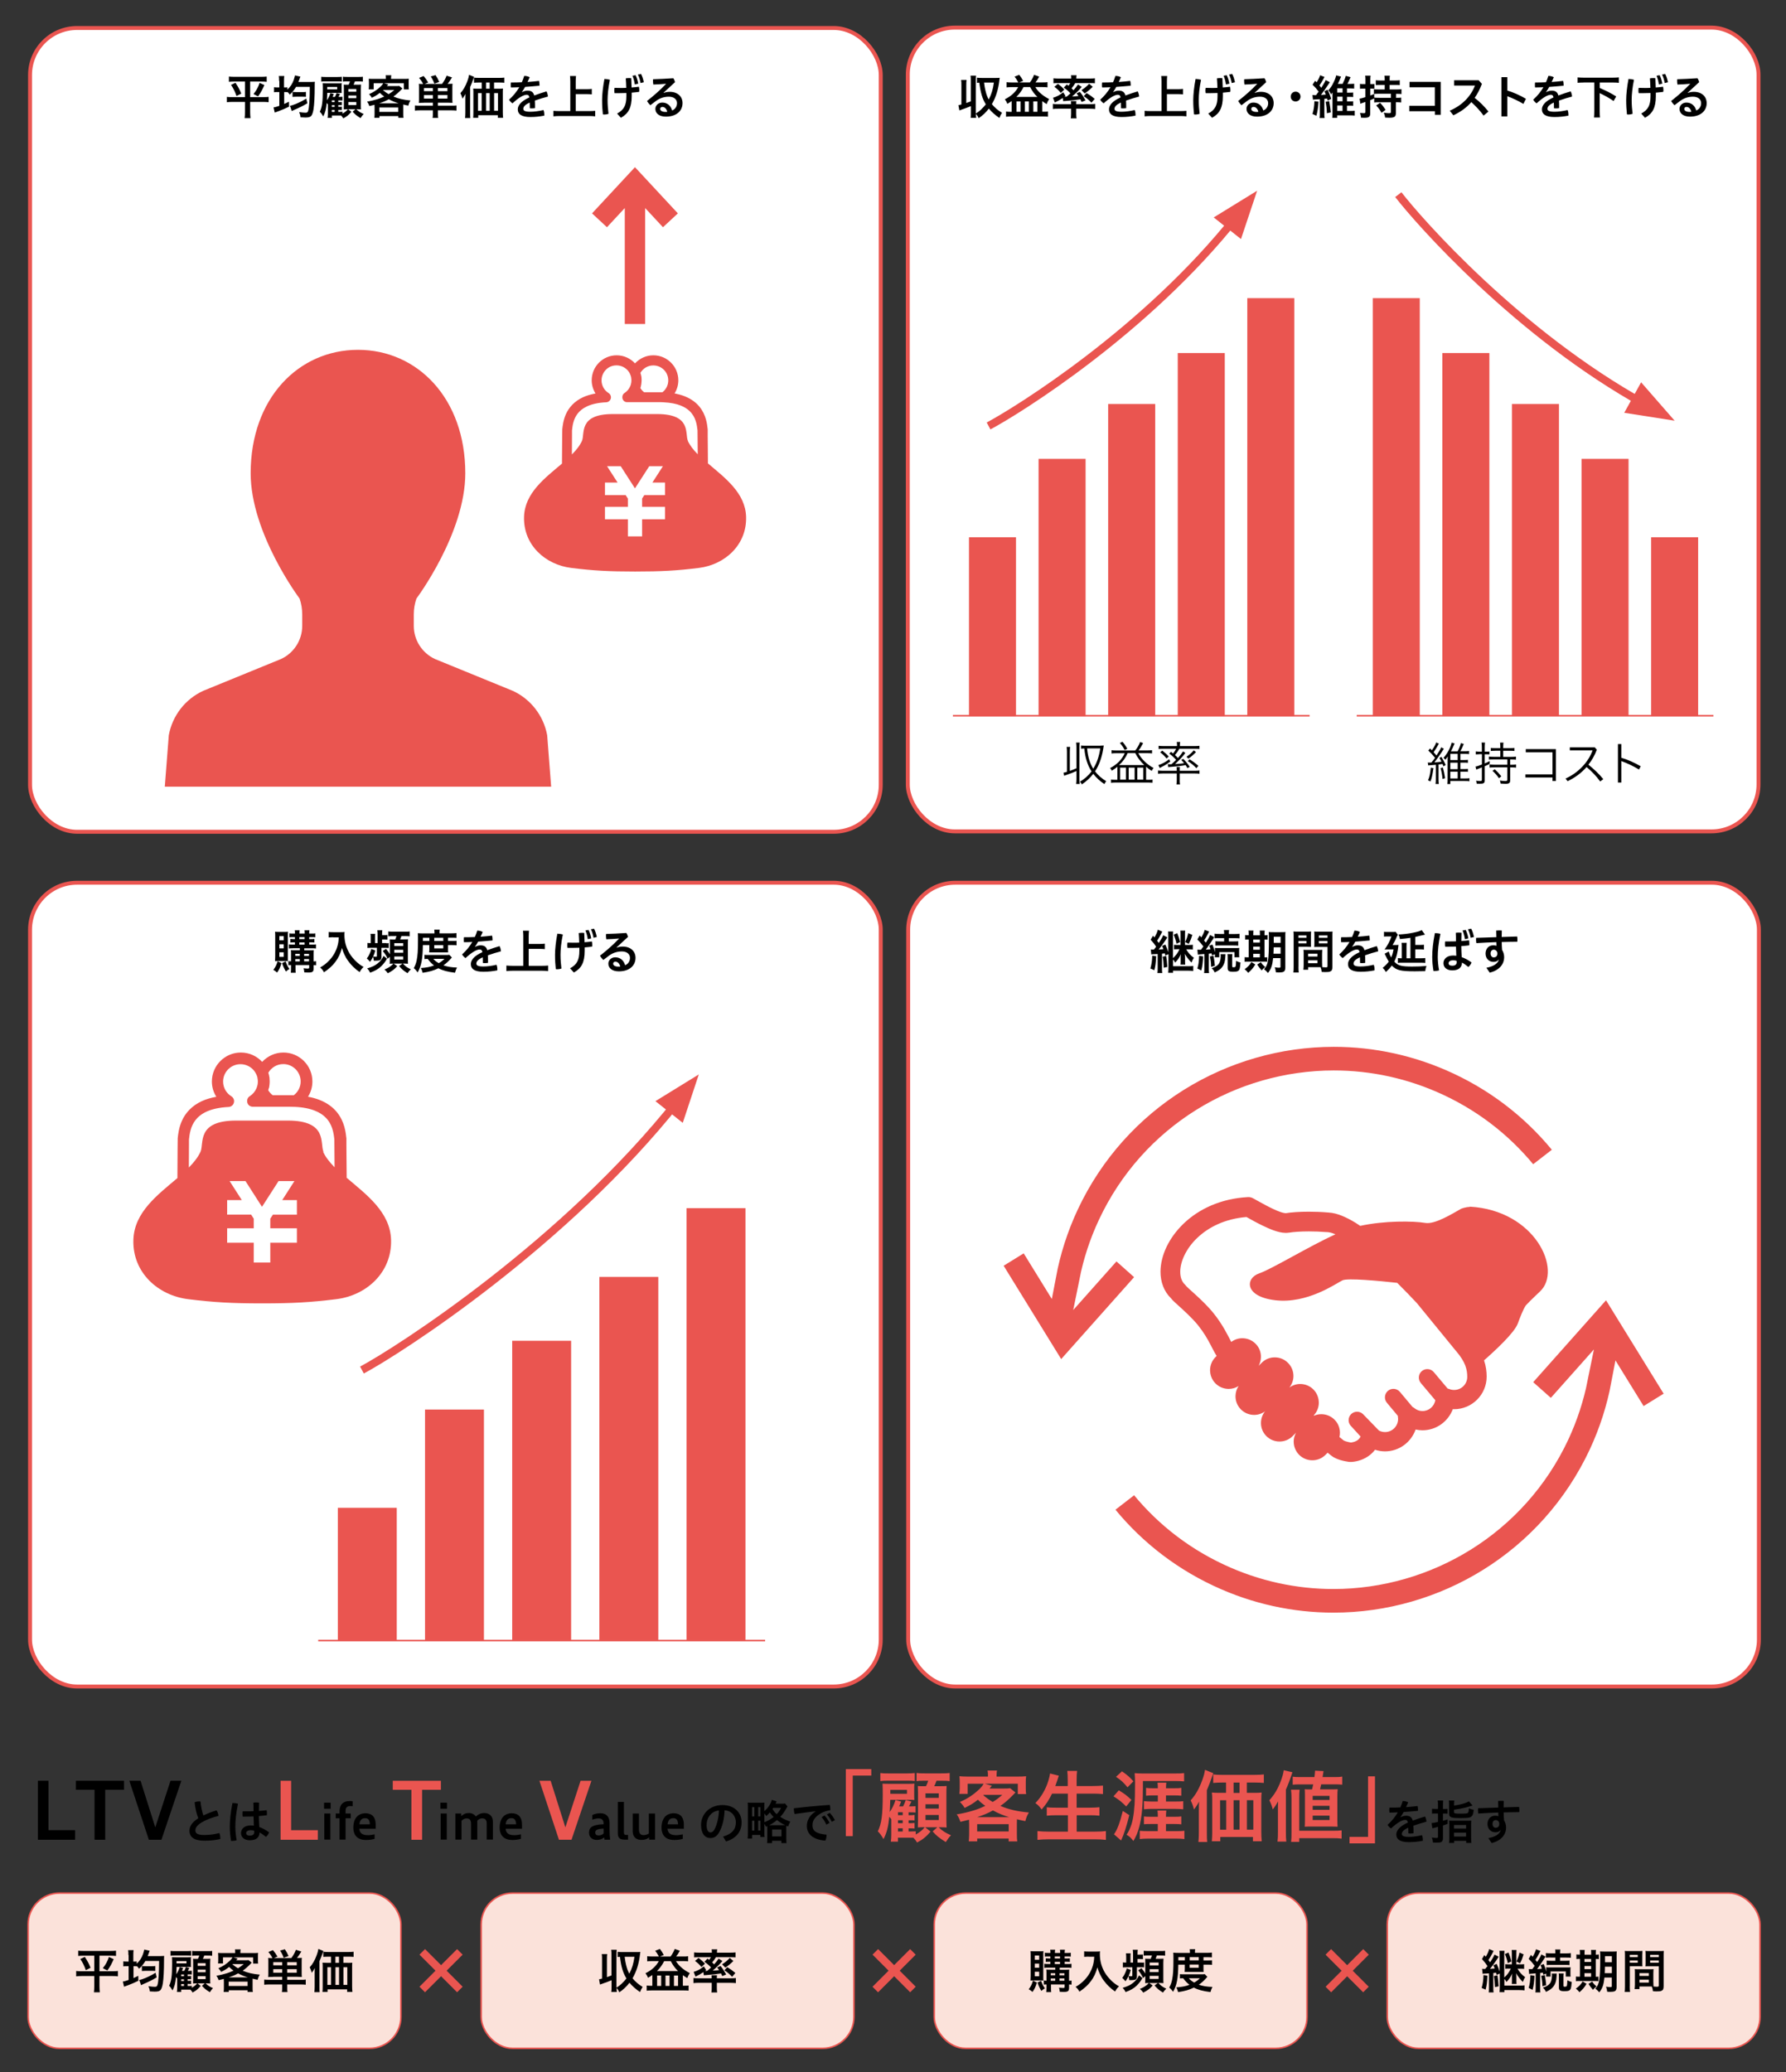 <svg id="_レイヤー_2" data-name="レイヤー 2" xmlns="http://www.w3.org/2000/svg" xmlns:xlink="http://www.w3.org/1999/xlink" viewBox="0 0 322.85 374.52"><rect x="0" y="0" width="322.85" height="374.52" fill="#333333" stroke="none"/><defs><style>.cls-4,.cls-5,.cls-6,.cls-8{fill:none}.cls-4,.cls-6,.cls-8{stroke:#ea5550}.cls-10{fill:#fff}.cls-4{stroke-width:.71px}.cls-12{fill:#ea5550}.cls-17{fill:#fbe2da}.cls-6{stroke-width:.28px}.cls-8{stroke-width:1.42px}</style><clipPath id="clippath"><path class="cls-5" d="M0 0H322.85V374.52H0z"/></clipPath><clipPath id="clippath-1"><path class="cls-5" d="M-220.27-72.54H970.28V769.35H-220.27z"/></clipPath><clipPath id="clippath-2"><path class="cls-5" d="M-220.27-72.54H970.28V769.35H-220.27z"/></clipPath><clipPath id="clippath-3"><path class="cls-5" d="M-220.27-72.54H970.28V769.35H-220.27z"/></clipPath><clipPath id="clippath-4"><path class="cls-5" d="M-220.27-72.54H970.28V769.35H-220.27z"/></clipPath><clipPath id="clippath-5"><path class="cls-5" d="M-220.27-72.54H970.28V769.35H-220.27z"/></clipPath><clipPath id="clippath-6"><path class="cls-5" d="M-220.27-72.54H970.28V769.35H-220.27z"/></clipPath><clipPath id="clippath-7"><path class="cls-5" d="M-220.27-72.54H970.28V769.35H-220.27z"/></clipPath><clipPath id="clippath-8"><path class="cls-5" d="M-220.27-72.54H970.28V769.35H-220.27z"/></clipPath></defs><g id="_レイヤー_1-2" data-name="レイヤー 1"><g clip-path="url(#clippath)"><g><g clip-path="url(#clippath-1)"><rect class="cls-10" x="5.43" y="5.06" width="153.78" height="145.28" rx="8.5" ry="8.5"/><rect class="cls-4" x="5.43" y="5.06" width="153.78" height="145.28" rx="8.5" ry="8.5"/><rect class="cls-10" x="164.17" y="159.55" width="153.78" height="145.28" rx="8.5" ry="8.5"/><rect class="cls-4" x="164.17" y="159.55" width="153.78" height="145.28" rx="8.5" ry="8.5"/><rect class="cls-10" x="5.43" y="159.55" width="153.78" height="145.28" rx="8.5" ry="8.5"/><rect class="cls-4" x="5.43" y="159.55" width="153.78" height="145.28" rx="8.5" ry="8.5"/><rect class="cls-10" x="164.1" y="4.99" width="153.78" height="145.28" rx="8.5" ry="8.5"/><rect class="cls-4" x="164.1" y="4.99" width="153.78" height="145.28" rx="8.5" ry="8.5"/></g><g><path d="M6.85 332.53v-10.66h1.91v8.93h4.82v1.73h-6.73ZM17.09 332.53v-9.03h-3.37v-1.63h8.7v1.63h-3.4v9.03h-1.93ZM26.91 332.53l-3.53-10.66h2.03l2.66 8.42 2.75-8.42h1.96l-3.6 10.66h-2.27Z"/></g><g><path d="M39.14 327.21c.2.25.32.65.35 1.01-1.19.29-2.29.72-3.04 1.18-.89.54-1.13 1.01-1.13 1.45 0 .51.36.82 1.61.82.82 0 1.78-.11 2.72-.35.11.25.17.58.17.88 0 .07 0 .14 0 .2-.98.22-1.85.3-2.86.3-1.94 0-2.71-.69-2.71-1.81 0-.75.42-1.5 1.59-2.24-.27-.7-.56-1.79-.66-2.89.23-.1.53-.16.82-.16.08 0 .16 0 .24.02.09.93.3 1.84.52 2.52.73-.36 1.57-.69 2.41-.93ZM42.09 325.89c.29 0 .65.04.93.13-.35 1.7-.48 3.03-.48 4.16 0 .75.09 1.67.24 2.44-.25.08-.64.12-.93.12h-.08c-.14-.81-.23-1.73-.23-2.54 0-1.21.14-2.58.48-4.31h.08ZM45.83 328.32c-.55.02-1.1.03-1.62.03h-.33c-.03-.16-.04-.33-.04-.51 0-.15 0-.31.03-.45.28 0 .57 0 .86 0 .36 0 .73 0 1.1-.02 0-.51 0-1.03-.03-1.54.16-.03.35-.04.53-.04s.36.02.5.04c-.02.49-.03.99-.03 1.49.49-.03.97-.08 1.4-.13.03.17.05.37.05.56 0 .13 0 .25-.02.35-.45.06-.93.1-1.44.14.02.66.03 1.33.08 1.99.6.21 1.21.54 1.77.96-.1.31-.32.62-.57.82-.38-.31-.82-.64-1.15-.79-.03.88-.59 1.4-1.76 1.4-.99 0-1.59-.53-1.59-1.3 0-.71.57-1.38 1.75-1.38.19 0 .37.02.57.04-.03-.57-.05-1.13-.06-1.69ZM45.32 330.8c-.58 0-.82.26-.82.54s.23.44.65.44c.53 0 .81-.2.81-.65 0-.06 0-.15-.02-.23-.16-.06-.36-.1-.61-.1Z"/></g><path class="cls-12" d="M50.72,332.53v-10.66h1.91v8.93h4.82v1.73h-6.73Z"/><g><path d="M58.58 326.92v-1.09h1.19v1.09h-1.19ZM58.62 332.5v-4.72h1.1v4.72h-1.1ZM61.38 332.5v-3.86h-.69v-.86h.69v-.39c0-1.08.52-1.86 1.86-1.86.2 0 .37.02.51.04v.89c-.1-.02-.25-.02-.4-.02-.56 0-.88.21-.88.87v.47h.93v.86h-.93v3.86h-1.1ZM67.72 332.36c-.53.17-1.11.21-1.56.21-1.83 0-2.29-1.19-2.29-2.21 0-1.65.82-2.62 2.2-2.62 1.19 0 1.84.73 1.84 2.02v.78h-2.96c.09 1 .81 1.16 1.62 1.16.36 0 .77-.07 1.15-.15v.81ZM66.86 329.74c-.03-.88-.37-1.11-.86-1.11-.54 0-.94.27-1.03 1.11h1.89Z"/></g><path class="cls-12" d="M74.37,332.53v-9.03h-3.37v-1.63h8.7v1.63h-3.4v9.03h-1.93Z"/><g><path d="M79.61 326.92v-1.09h1.19v1.09h-1.19ZM79.66 332.5v-4.72h1.1v4.72h-1.1ZM82.32 332.5v-4.72h1.05v.49c.48-.45.91-.57 1.4-.57s.97.21 1.25.63c.52-.5 1.04-.63 1.53-.63.86 0 1.55.52 1.55 1.56v3.23h-1.12v-2.89c0-.7-.3-.94-.85-.94-.32 0-.65.2-.85.41 0 .07 0 .13 0 .2v3.23h-1.13v-2.89c0-.7-.3-.94-.85-.94-.35 0-.69.22-.88.45v3.38h-1.1ZM94.17 332.36c-.53.17-1.11.21-1.56.21-1.83 0-2.29-1.19-2.29-2.21 0-1.65.82-2.62 2.2-2.62 1.19 0 1.84.73 1.84 2.02v.78h-2.96c.09 1 .81 1.16 1.62 1.16.36 0 .77-.07 1.15-.15v.81ZM93.3 329.74c-.03-.88-.37-1.11-.86-1.11-.54 0-.94.27-1.03 1.11h1.89Z"/></g><path class="cls-12" d="M101.04,332.53l-3.53-10.66h2.03l2.66,8.42,2.75-8.42h1.96l-3.6,10.66h-2.27Z"/><g><path d="M109.27 332.5c-.03-.13-.04-.25-.06-.38-.36.27-.73.44-1.33.44-.81 0-1.4-.48-1.4-1.28s.27-1.46 2.63-1.56v-.11c0-.65-.33-.94-.89-.94-.42 0-.82.11-1.15.23v-.85c.55-.25.99-.31 1.5-.31 1.04 0 1.62.64 1.62 1.78v1.28c0 .66.03 1.2.11 1.72h-1.03ZM109.1 330.51c-1.11.06-1.5.25-1.5.7 0 .37.2.54.64.54.26 0 .62-.11.87-.35v-.88ZM112.8 332.5c-.71 0-1.12-.32-1.12-1.1v-5.71h1.1v5.51c0 .37.16.46.45.46h.3v.85h-.73ZM117.34 332.5v-.4c-.48.39-.93.46-1.42.46-.87 0-1.55-.52-1.55-1.56v-3.21h1.13v2.86c0 .7.25 1.04.86 1.04.34 0 .65-.11.93-.3v-3.6h1.12v4.72h-1.07ZM123.43 332.36c-.53.17-1.11.21-1.56.21-1.83 0-2.29-1.19-2.29-2.21 0-1.65.82-2.62 2.2-2.62 1.19 0 1.84.73 1.84 2.02v.78h-2.96c.09 1 .81 1.16 1.62 1.16.36 0 .77-.07 1.15-.15v.81ZM122.57 329.74c-.03-.88-.37-1.11-.86-1.11-.54 0-.94.27-1.03 1.11h1.89ZM130.7 331.96c1.62-.48 2.32-1.3 2.32-2.58 0-1.03-.67-2.08-2.04-2.18-.06 1.63-.4 2.87-.89 3.82-.43.88-1.01 1.2-1.69 1.2-.94 0-1.67-.77-1.67-2.37 0-1.86 1.43-3.59 3.87-3.59 2.14 0 3.46 1.35 3.46 3.12s-1.04 2.9-2.81 3.47l-.54-.89ZM129.97 327.23c-1.52.17-2.24 1.46-2.24 2.61 0 1.06.37 1.36.69 1.36.27 0 .5-.11.75-.57.44-.88.73-1.97.8-3.4ZM138.45 330.17c-.08-.2-.11-.25-.28-.54v1.58c0 .36 0 .6.04.83h-.76v-.38h-1.5v.65h-.8c.03-.26.04-.57.04-.99v-4.67c0-.36 0-.65-.03-.84.18.02.46.03.79.03h1.42c.4 0 .6 0 .82-.03-.02.14-.03.48-.03.82v.73c.66-.54 1.18-1.32 1.36-2.05l.87.29q-.06.1-.12.24s-.03.06-.08.17h1.06c.29 0 .47 0 .66-.04l.44.54c-.04.06-.06.08-.1.16-.41.76-.74 1.22-1.2 1.72.56.37 1.09.61 1.81.86-.19.32-.25.48-.39.88-.16-.08-.21-.09-.32-.14-.02.13-.02.22-.02.45v1.78c0 .42.02.72.04.91h-.92v-.41h-1.69v.41h-.9c.03-.24.04-.53.04-.9v-1.78c0-.16 0-.24 0-.38l-.26.12ZM135.95 328.32h.41v-1.68h-.41v1.68ZM135.95 330.86h.41v-1.78h-.41v1.78ZM137.06 328.32h.4v-1.68h-.4v1.68ZM137.06 330.86h.4v-1.78h-.4v1.78ZM138.17 329.36c.59-.22 1.16-.54 1.67-.94-.28-.28-.44-.49-.67-.83-.25.28-.36.38-.65.65-.14-.21-.2-.29-.35-.48v1.61ZM141.51 329.89c.22 0 .31 0 .43 0-.56-.27-1.03-.55-1.49-.92-.48.4-.88.66-1.39.93h2.44ZM139.57 331.92h1.69v-1.24h-1.69v1.24ZM139.78 326.77c-.07.1-.09.14-.14.2.25.41.43.64.76.93.35-.37.58-.7.79-1.13h-1.4ZM147.42 327.38c-1.15.13-2.5.31-3.77.5-.1-.26-.15-.58-.15-.87 0-.06 0-.12 0-.17 2-.24 4.21-.45 6.49-.61.07.2.1.46.1.71 0 .08 0 .16 0 .24-.59.08-1.25.3-1.72.58-1.15.69-1.5 1.34-1.5 2.18 0 .94.6 1.5 2.54 1.67 0 .04 0 .09 0 .14 0 .32-.09.71-.22.94-2.29-.18-3.34-1.24-3.34-2.66 0-.93.45-1.9 1.56-2.61v-.03ZM149.04 328.15c.32.32.67.83.91 1.33l-.57.32c-.25-.54-.55-1.01-.86-1.37l.52-.29ZM150 327.68c.31.31.64.76.92 1.3l-.56.31c-.24-.5-.59-1.02-.88-1.33l.52-.29Z"/></g><g><path class="cls-12" d="M157.5 319.77v1.16h-3.35v10.94h-1.25v-12.11h4.59ZM164.25 331.04h.24c.4 0 .68-.01 1.05-.03v.57c.74-.41 1.22-.81 1.62-1.32h-.16c-.44 0-.72.01-1.08.04.01-.43.03-.84.03-1.28v-4.9q-.01-.99-.04-1.3c.35.03.55.03 1.18.03h.3c.2-.41.28-.62.4-.99h-.85c-.55 0-.85.01-1.26.07v-1.47c.37.06.71.07 1.46.07h3.03c.78 0 1.15-.01 1.5-.07v1.47c-.4-.06-.78-.07-1.5-.07h-.88c-.13.37-.24.64-.41.99h.88c.74 0 1.05-.01 1.36-.04-.03.38-.04.78-.04 1.29v4.78c0 .55.01.98.04 1.43-.37-.03-.79-.04-1.19-.04h-.26c.82.75 1.16.96 2.24 1.45-.35.35-.55.62-.94 1.23-1.28-.81-1.66-1.12-2.38-1.93l.85-.75h-2.21l.99.78c-.82.95-1.42 1.45-2.45 1.98-.18-.33-.4-.6-.65-.86-.27-.01-.41-.01-.67-.01h-2.13v.71h-1.29c.06-.43.08-.81.08-1.29v-2.78c-.17-.21-.21-.27-.35-.43-.2 1.9-.45 2.86-1.05 4.04-.45-.77-.69-1.08-1.03-1.4.68-1.39.89-2.96.89-6.66 0-1.04-.01-1.38-.04-1.96.35.01.64.03 1.28.03h3.2c.72 0 .95-.01 1.29-.04-.04.26-.04.4-.04.86v1.15c0 .57 0 .69.03.95-.38-.03-.55-.03-1.01-.03h-3.35c-.04 1.2-.06 1.52-.1 2.21.48-.69.78-1.32 1.05-2.17l1.02.28c-.08.2-.14.35-.2.47-.08.21-.08.23-.17.4h.72c.18-.37.34-.71.48-1.15l1.03.27c-.11.23-.41.79-.45.88h.18c.45 0 .72-.01 1.01-.04v1.15c-.24-.03-.57-.04-1.02-.04h-.24v.52h.27c.43 0 .61-.01.81-.06v1.01c-.26-.03-.43-.03-.82-.03h-.26v.52h.27c.44 0 .58-.01.81-.04v1.01c-.33-.03-.41-.03-.82-.03h-.26v.58ZM159.15 320.47c.37.06.71.07 1.47.07h3.27c.68 0 1.09-.03 1.47-.07v1.45c-.37-.06-.72-.07-1.26-.07h-3.49c-.71 0-1.03.01-1.47.07v-1.45ZM160.94 323.83v.31s-.01.04 0 .08h3.01v-.71h-3.01v.31ZM163.18 328.08v-.52h-.85v.52h.85ZM162.33 329.53h.85v-.52h-.85v.52ZM162.33 331.04h.85v-.58h-.85v.58ZM167.3 324.96h2.4v-.82h-2.4v.82ZM167.3 326.9h2.4v-.79h-2.4v.79ZM167.3 328.96h2.4v-.91h-2.4v.91ZM175.18 329.6c0-.28-.01-.43-.01-.69-.54.14-.81.21-1.56.38-.17-.54-.4-.99-.67-1.35 1.04-.16 2.06-.4 3.1-.72.69-.21 1.29-.45 2.07-.81-.57-.41-.89-.67-1.33-1.12-.85.67-1.32.95-2.41 1.49-.23-.41-.48-.72-.85-1.08 1.42-.62 2.42-1.29 3.52-2.32.34-.33.6-.65.77-.98h-2.89v1.84h-1.5c.04-.34.07-.62.07-1.05v-1.12c0-.42-.03-.72-.06-1.02.47.04.92.06 1.57.06h3.59v-.2c0-.38 0-.45-.07-.89h1.71c-.06.18-.08.55-.08.89v.2h3.71c.71 0 1.13-.01 1.63-.06-.04.28-.06.57-.06 1.02v1.15c0 .43.01.75.06 1.05h-1.5v-1.87h-5.97l1.29.37s-.17.17-.44.5h2.61c.5 0 .82-.01 1.12-.06l.96.77q-.13.13-.38.4c-.85.88-1.55 1.49-2.34 2.03 1.43.62 3.06 1.01 5.15 1.19-.34.58-.45.85-.64 1.56-.67-.13-.86-.17-1.52-.33-.01.37-.01.41-.01.78v1.93c0 .61.01.88.07 1.29h-1.56v-.52h-5.68v.51h-1.53c.04-.45.07-.85.07-1.29v-1.91ZM182.44 328.45c-1.05-.31-1.93-.67-2.95-1.22-.95.52-1.59.79-2.86 1.22h5.81ZM176.64 331.03h5.7v-1.32h-5.7v1.32ZM177.75 324.48c.68.57 1.08.85 1.7 1.22.67-.41.98-.64 1.73-1.28h-3.37l-.06.06ZM190.19 324.17c-.58 1.18-1.12 2.01-1.9 2.89-.35-.51-.68-.85-1.13-1.16 1.04-1.06 1.89-2.51 2.35-4.05.18-.6.25-.89.3-1.3l1.59.4c-.03.11-.17.47-.27.82-.07.21-.18.55-.37 1.05h2.25v-1.06c0-.72-.03-1.16-.08-1.67h1.77c-.06.47-.08.92-.08 1.67v1.06h2.89c.71 0 1.3-.03 1.87-.08v1.53c-.6-.06-1.18-.08-1.83-.08h-2.93v2.54h2.4c.69 0 1.26-.03 1.72-.08v1.53c-.5-.06-1.05-.08-1.7-.08h-2.41v2.96h3.35c.78 0 1.38-.03 1.93-.1v1.59c-.65-.07-1.15-.1-1.9-.1h-8.49c-.74 0-1.33.03-1.98.1v-1.59c.6.07 1.21.1 1.94.1h3.56v-2.96h-2.13c-.67 0-1.21.03-1.69.08v-1.52c.45.06.91.07 1.66.07h2.15v-2.54h-2.82ZM202.25 323.6c.98.58 1.39.88 2.28 1.73l-.95 1.18c-.84-.84-1.29-1.2-2.3-1.83l.96-1.08ZM204.14 328.07c-.47 1.96-1.01 3.6-1.49 4.59l-1.28-1.12c.58-.78 1.06-2.06 1.6-4.22l1.16.75ZM202.81 320.16c.99.68 1.42 1.05 2.07 1.81l-1.06 1.08c-.78-.92-1.09-1.22-2.08-1.9l1.08-.99ZM206.59 323.54c0 2.91-.21 5.05-.65 6.66-.27 1.02-.57 1.73-1.06 2.55-.44-.57-.64-.77-1.23-1.13.37-.55.65-1.16.89-1.9.35-1.09.58-2.98.61-5.02l.03-2.51c0-.4-.03-1.18-.07-1.7.44.04.77.06 1.4.06h5.94c.72 0 1.15-.01 1.6-.07v1.5c-.48-.04-1.05-.07-1.57-.07h-5.88v1.63ZM208.15 329.68c-.71 0-.96.01-1.36.04v-1.4c.3.04.62.06 1.36.06h1.15v-.07c0-.41-.03-.82-.06-1.06h1.59c-.04.33-.06.69-.06 1.05v.08h1.39c.68 0 1.04-.01 1.38-.07v1.43c-.35-.04-.74-.06-1.38-.06h-1.39v1.29h1.84c.67 0 1.11-.01 1.49-.06v1.49c-.47-.06-.94-.08-1.52-.08h-5.03c-.61 0-1.06.03-1.52.08v-1.49c.34.04.79.06 1.47.06h1.79v-1.29h-1.15ZM208.45 324.51c-.52 0-.91.01-1.28.06v-1.42c.35.06.69.07 1.28.07h.85c0-.44-.03-.78-.06-1.01h1.59q-.04.28-.06 1.01h1.47c.64 0 .94-.01 1.3-.07v1.42c-.37-.04-.74-.06-1.3-.06h-1.47v1.11h1.8c.65 0 .95-.01 1.32-.06v1.46c-.44-.04-.91-.07-1.46-.07h-4.39c-.35 0-.84.03-1.25.07v-1.47c.37.04.81.07 1.3.07h1.21v-1.11h-.85ZM216.72 327.15c0-.57 0-.84.03-1.52-.24.47-.55.96-.92 1.42-.17-.68-.31-1.05-.6-1.64.88-.96 1.53-2.11 2.08-3.61.3-.82.43-1.3.51-1.91l1.5.61c-.11.31-.16.44-.27.77q-.28.86-.89 2.3v7.74c0 .77.01 1.2.06 1.62h-1.59c.06-.55.08-.96.08-1.63v-4.12ZM226.8 324.05c.54 0 .92-.01 1.26-.06-.04.38-.06.74-.06 1.3v5.77c0 .71.03 1.18.08 1.74h-1.59v-.77h-5.9v.77h-1.53c.04-.47.07-1.01.07-1.53v-5.95c0-.5-.01-.92-.06-1.33.38.04.69.06 1.26.06h1.3v-1.86h-.69c-.68 0-1.18.03-1.63.07v-1.54c.41.06.89.08 1.63.08h5.83c.77 0 1.28-.03 1.69-.08v1.54c-.41-.04-.96-.07-1.64-.07h-1.43v1.86h1.4ZM220.55 325.39v5.32h1.11v-5.32h-1.11ZM224.07 322.2h-1.08v1.86h1.08v-1.86ZM222.99 330.7h1.08v-5.32h-1.08v5.32ZM225.4 330.7h1.16v-5.32h-1.16v5.32ZM231.01 327.13c0-.52 0-.85.03-1.53-.41.71-.6.98-.96 1.45-.14-.58-.35-1.13-.62-1.66.91-1.01 1.54-2.07 2.06-3.46.31-.85.45-1.33.54-1.97l1.57.37q-.67 2.03-1.18 3.13v7.78c0 .64.01 1.09.07 1.62h-1.59c.07-.57.08-.95.08-1.63v-4.1ZM233.39 332.89c.06-.48.07-.89.07-1.73v-6.11c0-.69-.03-1.16-.09-1.57h1.56c-.06.43-.07.86-.07 1.59v5.83h6.14c.69 0 1.09-.01 1.52-.07v1.49c-.48-.06-.91-.08-1.55-.08h-6.11v.67h-1.47ZM234.98 322.52c-.57 0-.89.01-1.3.06v-1.45c.37.06.75.07 1.46.07h2.47c.06-.48.07-.61.11-1.16l1.53.08q-.11.72-.17 1.08h2.1c.68 0 .99-.01 1.45-.09v1.46c-.41-.04-.81-.06-1.26-.06h-2.54q-.08.4-.21.91h2c.61 0 .89-.01 1.19-.03-.04.43-.06.69-.06 1.35v4.2c0 .58.01.82.04 1.23-.52-.01-.77-.03-1.18-.03h-3.6c-.41 0-.64 0-1.16.03.03-.33.04-.67.04-1.09v-4.55c0-.54-.01-.89-.04-1.13.31.03.54.03 1.12.03h.21c.1-.38.14-.57.21-.91h-2.41ZM237.29 325.34h3.05v-.74h-3.05v.74ZM237.29 327.12h3.05v-.72h-3.05v.72ZM237.29 328.96h3.05v-.79h-3.05v.79ZM243.95 333.17v-1.16h3.35v-10.94h1.25v12.11h-4.59Z"/></g><g><path d="M253.17 328.47c.33-.19.72-.28.99-.28.7 0 1.06.27 1.22.88.74-.28 1.52-.54 2.22-.74.15.26.24.62.25.94-.7.18-1.56.43-2.36.72.03.42.03.87.03 1.36-.17.03-.34.05-.52.05-.14 0-.29 0-.42-.03 0-.4 0-.71-.02-1.02-.95.43-1.15.81-1.15 1.14 0 .31.28.52 1.26.52.73 0 1.59-.12 2.38-.31.1.22.15.51.15.8 0 .07 0 .14 0 .21-.81.16-1.62.25-2.52.25-1.56 0-2.27-.49-2.27-1.39 0-.67.54-1.46 2.09-2.15-.06-.35-.2-.48-.5-.48-.51 0-1.39.47-2.55 1.55-.24-.16-.48-.4-.62-.66.73-.65 1.36-1.42 1.85-2.25-.53.03-1.03.03-1.51.04-.03-.14-.03-.3-.03-.45s0-.31.03-.45c.64 0 1.3 0 1.97-.04.17-.37.31-.76.43-1.15h.05c.3 0 .65.08.94.24-.12.29-.25.58-.39.86.7-.05 1.39-.11 2.08-.2.05.2.08.42.08.65 0 .07 0 .14 0 .22-.85.08-1.73.16-2.6.22-.2.34-.38.66-.58.94l.03.03ZM259.94 326.28c0-.37 0-.59-.05-.85h1c-.04.25-.05.47-.05.83v.71h.19c.23 0 .41 0 .64-.03v.88c-.24-.03-.42-.03-.65-.03h-.18v1.31c.31-.08.45-.12.84-.25v.81q-.58.2-.84.29v2.33c0 .37-.13.59-.38.69-.17.06-.42.08-.82.08-.17 0-.31 0-.61-.03-.03-.38-.07-.56-.2-.9.37.06.61.08.86.08.2 0 .25-.04.25-.23v-1.77c-.1.03-.34.09-.69.18-.16.03-.19.04-.32.09l-.15-.96c.29-.02.58-.07 1.16-.2v-1.53h-.43c-.22 0-.41 0-.65.03v-.89c.21.03.41.04.65.04h.43v-.69ZM262.84 326.36c1.21-.18 2.25-.48 2.69-.78l.66.76c-.71.22-1.22.37-1.54.43-.68.16-.88.2-1.81.32v.41c0 .27.14.31 1.03.31 1.13 0 1.37-.03 1.49-.16.11-.12.14-.3.17-.8.32.14.57.21.86.26-.04.53-.1.77-.21.97-.25.45-.56.53-2.22.53s-2.01-.13-2.01-.8v-1.58c0-.36 0-.55-.04-.79h.98c-.03.21-.04.41-.04.74v.18ZM261.98 329.77c0-.35 0-.54-.03-.71.2.03.38.03.75.03h2.49c.39 0 .58 0 .77-.03-.03.17-.03.37-.03.72v2.46c0 .48 0 .65.04.86h-.93v-.38h-2.18v.38h-.91c.03-.23.04-.41.04-.82v-2.52ZM262.84 330.51h2.18v-.65h-2.18v.65ZM262.84 331.95h2.18v-.7h-2.18v.7ZM271.23 330.81c-.23.27-.53.37-.92.37-.72 0-1.42-.54-1.42-1.5 0-.85.53-1.5 1.39-1.5.2 0 .39.03.58.08 0-.23-.02-.48-.02-.65-1.22.04-2.42.1-3.61.18-.04-.19-.06-.39-.06-.6 0-.13 0-.25.03-.36 1.2-.04 2.41-.08 3.64-.12 0-.4-.02-.79-.03-1.19.16-.02.33-.03.51-.03s.35 0 .51.03c-.02.38-.03.77-.03 1.16.94-.03 1.88-.06 2.8-.09.03.17.05.36.05.54 0 .14 0 .28-.03.41-.93 0-1.87.03-2.81.05 0 .48.03.96.07 1.44.24.37.37.82.37 1.28 0 1.35-.93 2.39-2.6 2.82l-.61-.89c1.28-.24 2.01-.73 2.24-1.41l-.03-.02ZM270.37 330.36c.44 0 .65-.27.65-.71 0-.38-.28-.68-.64-.68s-.58.28-.58.69c0 .46.28.71.56.71Z"/></g><g clip-path="url(#clippath-2)"><path class="cls-12" d="m92.68 124.86-14.04-5.74c-2.34-1.08-3.84-3.42-3.84-5.99v-2.07c0-.98.16-1.95.48-2.88 0 0 8.83-11.78 8.83-22.64 0-13.58-8.68-22.31-19.4-22.31s-19.4 8.73-19.4 22.31c0 10.86 8.84 22.64 8.84 22.64.32.93.48 1.9.48 2.88v2.07c0 2.57-1.51 4.92-3.85 5.99l-14.04 5.74c-3.26 1.5-5.58 4.49-6.23 8.03l-.72 9.3h69.84l-.72-9.3c-.65-3.53-2.97-6.53-6.23-8.03M124.36 79.71c-.59-1.28.71-4.87-5.56-4.87h-8.05c-6.27 0-4.97 3.59-5.56 4.87-.39.86-1.04 1.66-1.81 2.43 0-.61 0-1.23.01-1.81 0-.7 0-1.33.01-1.79 0-.23 0-.42 0-.56 0-.07 0-.12 0-.16v-.03c.09-.84.24-2.02 1-3.01.38-.5.91-.96 1.73-1.34.82-.38 1.93-.66 3.45-.73.39-.02.73-.29.83-.67.1-.38-.06-.78-.39-.99-.77-.48-1.28-1.33-1.28-2.3 0-.75.3-1.42.79-1.92s1.16-.79 1.91-.79c.75 0 1.42.3 1.92.79.24.24.43.52.56.83v.02s.02.04.03.06c.06.14.1.29.14.44h0s0 .03 0 .03c0 0 0 .02 0 .02.03.17.05.34.05.52 0 .1 0 .2-.02.32l-.02.12h0c-.01.07-.03.14-.04.2h0s-.03.12-.03.12c-.02.06-.04.12-.06.18l-.05.13c-.21.5-.58.92-1.03 1.22 0 0 0 0 0 0-.04.02-.06.05-.09.07-.02.02-.03.03-.05.04-.02.02-.04.05-.06.07-.02.02-.04.04-.05.06-.02.02-.02.05-.04.08-.01.03-.03.05-.04.08-.01.03-.02.05-.02.08-.01.03-.02.06-.03.09 0 .02 0 .04 0 .07 0 .04-.01.08-.01.11h0s0 .05 0 .07c0 .04 0 .08.01.11 0 .03.01.05.02.08 0 .03.02.06.03.09.01.03.03.06.04.09.01.02.02.04.03.06 0 0 0 0 0 0 .02.03.04.05.06.08.02.02.03.04.05.06.02.02.04.03.06.05.02.02.05.04.07.06.02.01.05.02.07.04.03.01.06.03.08.04.02.01.05.02.08.03.03 0 .06.02.09.03.02 0 .05 0 .07 0 .04 0 .07.01.11.01 0 0 0 0 .01 0h5.77c.26 0 .52 0 .77.02 1.33.06 2.35.28 3.13.59.7.28 1.2.61 1.59.98.58.55.91 1.17 1.12 1.8.2.61.27 1.22.33 1.71 0 .01 0 .06 0 .12 0 .57.02 2.42.04 4.2-.76-.77-1.39-1.56-1.79-2.41M120.21 87.67v1.82h-3.74l-.4.62v1.5h4.14v2.25h-4.14v3.09h-2.57v-3.09h-4.14v-2.25h0s4.14 0 4.14 0v-1.49l-.4-.63h-3.74v-2.27h2.28l-1.9-2.95h2.47l2.57 4 2.58-4h2.47l-1.9 2.95h2.28v.45ZM115.85 69.81c.03-.12.05-.23.07-.34h0s0-.04 0-.04c0-.05.02-.09.02-.14h0c.02-.17.04-.35.04-.54 0-.16 0-.32-.02-.47h0s0-.02 0-.02v-.08c-.03-.12-.04-.24-.07-.35h0s0-.03 0-.03l-.02-.05c-.03-.12-.06-.24-.1-.36t0 0h0c.47-.8 1.33-1.34 2.32-1.34.75 0 1.42.3 1.92.79.49.49.79 1.16.79 1.92 0 .88-.42 1.65-1.07 2.15-.18 0-.36 0-.55 0h-2.73c-.28-.21-.51-.47-.69-.77.01-.04.02-.07.04-.11 0 0 0-.01 0-.02.02-.06.03-.11.05-.17 0 0 0-.01 0-.02h0ZM126.11 77.82h0s0 0 0 0h0ZM127.97 83.78c0-.87-.01-1.89-.02-2.84 0-.84-.01-1.62-.02-2.21 0-.29 0-.54 0-.72 0-.09 0-.16 0-.22v-.08s0-.04 0-.09h0c-.1-.9-.26-2.61-1.49-4.11-.61-.75-1.49-1.42-2.68-1.89-.54-.21-1.15-.38-1.82-.51.43-.69.68-1.5.68-2.37 0-2.49-2.02-4.52-4.52-4.52-1.31 0-2.48.57-3.31 1.46-.82-.89-2-1.46-3.32-1.46-2.49 0-4.51 2.02-4.51 4.52 0 .87.26 1.69.69 2.38-.85.16-1.6.38-2.24.67-1.61.74-2.57 1.89-3.08 3-.51 1.11-.62 2.18-.69 2.82h0c0 .07 0 .08 0 .11 0 .2-.01.78-.02 1.58 0 1.19-.02 2.84-.03 4.2 0 .1 0 .19 0 .29-3.06 2.6-6.74 5.31-6.86 9.63-.14 5.1 3.85 8.65 8.53 9.23 4.03.5 6.81.65 11.54.65s7.51-.15 11.54-.65c4.68-.58 8.67-4.14 8.53-9.23-.12-4.33-3.82-7.04-6.88-9.65"/></g><path class="cls-12" transform="rotate(-45 79.722 356.198)" d="M74.92 355.49H84.54V356.91H74.92z"/><path class="cls-12" transform="rotate(-45 79.722 356.198)" d="M79.02 351.39H80.44V361.01H79.02z"/><path class="cls-12" transform="rotate(-45 161.62 356.195)" d="M156.81 355.49H166.43V356.91H156.81z"/><path class="cls-12" transform="rotate(-45 161.62 356.195)" d="M160.92 351.39H162.34V361.01H160.92z"/><path class="cls-12" transform="rotate(-45 243.52 356.191)" d="M238.71 355.49H248.33V356.91H238.71z"/><path class="cls-12" transform="rotate(-45 243.514 356.203)" d="M242.81 351.39H244.23V361.01H242.81z"/><g clip-path="url(#clippath-3)"><rect class="cls-17" x="5.08" y="342.17" width="67.39" height="28.06" rx="5.67" ry="5.67"/><rect class="cls-6" x="5.08" y="342.17" width="67.39" height="28.06" rx="5.67" ry="5.67"/></g><g><path d="M15.16 353.48c-.43 0-.71.02-1.02.05v-.95c.31.03.58.05 1.04.05h4.75c.47 0 .74-.02 1.04-.05v.95c-.31-.03-.59-.05-1.02-.05h-1.97v2.82h2.35c.46 0 .71-.02.99-.05v.97c-.28-.04-.61-.06-1.05-.06h-2.29v1.86c0 .34.02.71.06 1.08h-1.06c.04-.37.06-.69.06-1.08v-1.86h-2.21c-.42 0-.74.02-1.06.06v-.97c.29.04.54.05 1.03.05h2.24v-2.82h-1.87ZM15.33 353.71c.48.71.74 1.2 1.04 1.96l-.86.43c-.29-.83-.54-1.34-.99-2.01l.81-.38ZM20.55 354.11c-.36.84-.62 1.33-1.14 2.05l-.82-.42c.54-.69.81-1.17 1.1-2.02l.86.39ZM23.21 353.36c0-.41 0-.6-.05-.88h.99c-.04.28-.05.46-.05.88v1.19h.06c.31 0 .42 0 .55-.03v.42c.57-.55.89-1.04 1.14-1.74.06-.16.14-.44.18-.59 0-.02 0-.07.03-.16 0 0 0-.03.02-.08l.98.22c-.03.08-.04.11-.1.26-.08.23-.2.54-.26.71h2.21c.31 0 .6-.02.77-.03-.03.2-.03.32-.03.74 0 1.94-.08 3.29-.21 4.18-.12.73-.27 1.13-.52 1.33-.18.14-.47.2-.96.2-.2 0-.26 0-.88-.04-.03-.35-.09-.57-.24-.94.44.07.87.11 1.13.11.3 0 .39-.06.48-.3.2-.57.3-2.02.31-4.37h-2.48c-.32.54-.64.93-1.14 1.4-.17-.24-.24-.31-.4-.48v.05c-.19-.02-.31-.03-.61-.03v2.15c.32-.14.46-.2.86-.41l.02.9c-.6.3-1.24.57-1.91.82-.44.16-.46.16-.68.25l-.21-.93c.22-.03.42-.08 1.04-.29v-2.49h-.25c-.32 0-.49 0-.71.04v-.91c.2.03.4.04.71.04h.25v-1.18ZM28.31 357.41c-.72.44-1.48.82-2.39 1.2-.21.09-.28.12-.42.2l-.32-.93c.15-.03.29-.07.48-.13.82-.27 1.71-.71 2.46-1.18l.2.85ZM25.65 355.35c.22.03.4.04.71.04h1.07c.27 0 .47 0 .64-.04v.9c-.15-.02-.35-.03-.62-.03h-1.09c-.31 0-.52.02-.71.04v-.92ZM33.9 358.96h.14c.24 0 .41 0 .63-.02v.34c.44-.25.73-.48.97-.79h-.09c-.26 0-.43 0-.65.03 0-.25.02-.5.02-.77v-2.94q0-.59-.03-.78c.21.02.33.02.71.02h.18c.12-.25.17-.37.24-.59h-.51c-.33 0-.51 0-.76.04v-.88c.22.03.42.04.88.04h1.82c.47 0 .69 0 .9-.04v.88c-.24-.03-.47-.04-.9-.04h-.53c-.08.22-.14.38-.25.59h.53c.44 0 .63 0 .82-.03-.02.23-.03.47-.03.77v2.86c0 .33 0 .59.03.86-.22-.02-.48-.03-.71-.03h-.15c.49.45.7.58 1.34.87-.21.21-.33.37-.56.74-.77-.49-.99-.67-1.43-1.16l.51-.45h-1.33l.59.47c-.49.57-.85.87-1.47 1.19-.11-.2-.24-.36-.39-.52-.16 0-.25 0-.4 0h-1.27v.42h-.77c.03-.25.05-.48.05-.77v-1.67c-.1-.13-.13-.16-.21-.26-.12 1.14-.27 1.72-.63 2.42-.27-.46-.42-.65-.62-.84.41-.83.54-1.78.54-3.99 0-.62 0-.82-.03-1.17.21 0 .38.02.77.02h1.92c.43 0 .57 0 .77-.03-.03.15-.03.24-.03.52v.69c0 .34 0 .42.02.57-.23-.02-.33-.02-.6-.02h-2.01c-.03.72-.03.91-.06 1.33.29-.42.47-.79.63-1.3l.61.17c-.05.12-.08.21-.12.28-.05.13-.05.14-.1.24h.43c.11-.22.2-.43.29-.69l.62.16c-.07.14-.25.48-.27.53h.11c.27 0 .43 0 .6-.03v.69c-.14-.02-.34-.03-.61-.03h-.14v.31h.16c.25 0 .37 0 .48-.03v.6c-.15-.02-.25-.02-.49-.02h-.15v.31h.16c.26 0 .35 0 .48-.03v.6c-.2-.02-.25-.02-.49-.02h-.15v.35ZM30.84 352.62c.22.03.43.04.88.04h1.96c.41 0 .65-.02.88-.04v.87c-.22-.03-.43-.04-.76-.04h-2.09c-.42 0-.62 0-.88.04v-.87ZM31.91 354.64v.19s0 .03 0 .05h1.8v-.42h-1.8v.19ZM33.26 357.19v-.31h-.51v.31h.51ZM32.75 358.06h.51v-.31h-.51v.31ZM32.75 358.96h.51v-.35h-.51v.35ZM35.73 355.32h1.44v-.49h-1.44v.49ZM35.73 356.48h1.44v-.48h-1.44v.48ZM35.73 357.72h1.44v-.54h-1.44v.54ZM40.46 358.1c0-.17 0-.25 0-.42-.32.08-.48.13-.94.23-.1-.32-.24-.59-.4-.81.62-.09 1.23-.24 1.86-.43.42-.13.77-.27 1.24-.48-.34-.25-.54-.4-.8-.67-.51.4-.79.57-1.44.89-.14-.25-.29-.43-.51-.65.85-.37 1.45-.77 2.11-1.39.2-.2.36-.39.46-.59h-1.73v1.11h-.9c.03-.2.04-.37.04-.63v-.67c0-.25-.02-.43-.03-.61.28.03.55.03.94.03h2.15v-.12c0-.23 0-.27-.04-.54h1.03c-.03.11-.05.33-.05.54v.12h2.23c.42 0 .68 0 .98-.03-.03.17-.03.34-.03.61v.69c0 .25 0 .45.03.63h-.9v-1.12h-3.58l.77.22s-.1.1-.26.3h1.56c.3 0 .49 0 .67-.03l.58.46q-.08.08-.23.24c-.51.53-.93.89-1.4 1.22.86.37 1.84.6 3.08.71-.2.35-.27.51-.38.93-.4-.08-.52-.1-.91-.2 0 .22 0 .25 0 .47v1.16c0 .37 0 .53.04.77h-.94v-.31h-3.41v.31h-.92c.03-.27.04-.51.04-.77v-1.15ZM44.81 357.41c-.63-.19-1.16-.4-1.77-.73-.57.31-.95.48-1.72.73h3.48ZM41.34 358.96h3.42v-.79h-3.42v.79ZM42 355.03c.41.34.65.51 1.02.73.4-.25.59-.38 1.04-.76h-2.02l-.03.03ZM49.36 357.32c-.37 0-.6 0-.88.03.03-.27.03-.48.03-.83v-1.75c0-.42 0-.64-.03-.88.21.03.38.03.77.03-.21-.42-.38-.68-.74-1.1l.83-.34c.37.45.54.69.82 1.17l-.64.26h3.15c.4-.56.64-.99.82-1.49l.98.31c-.36.58-.55.88-.79 1.17.45 0 .65 0 .88-.03-.03.23-.03.45-.03.88v1.73c0 .39 0 .62.03.85-.3-.02-.54-.03-.88-.03h-1.76v.54h2.44c.43 0 .66 0 .91-.04v.93c-.24-.03-.58-.05-1-.05h-2.35v.54c0 .42 0 .58.05.84h-1.01c.04-.24.05-.42.05-.84v-.54h-2.26c-.42 0-.73.02-.99.05v-.93c.25.03.5.04.92.04h2.33v-.54h-1.65ZM51.01 354.66h-1.61v.56h1.61v-.56ZM51.01 355.92h-1.61v.64h1.61v-.64ZM51.28 353.86c-.18-.5-.3-.75-.65-1.3l.86-.24c.33.49.42.67.67 1.23l-.88.31ZM53.64 355.22v-.56h-1.72v.56h1.72ZM53.64 356.56v-.64h-1.72v.64h1.72ZM56.88 356.63c0-.34 0-.5.02-.91-.14.28-.33.58-.55.85-.1-.41-.19-.63-.36-.99.53-.58.92-1.27 1.25-2.17.18-.49.26-.78.31-1.15l.9.37c-.07.19-.09.26-.16.46q-.17.52-.54 1.38v4.64c0 .46 0 .72.03.97h-.95c.03-.33.05-.58.05-.98v-2.47ZM62.92 354.78c.32 0 .55 0 .76-.03-.03.23-.03.44-.03.78v3.46c0 .42.02.71.05 1.04h-.95v-.46h-3.54v.46h-.92c.03-.28.04-.6.04-.92v-3.57c0-.3 0-.55-.03-.8.23.03.42.03.76.03h.78v-1.11h-.42c-.41 0-.71.02-.98.04v-.93c.25.03.54.05.98.05h3.49c.46 0 .76-.02 1.01-.05v.93c-.25-.03-.58-.04-.99-.04h-.86v1.11h.84ZM59.18 355.57v3.19h.66v-3.19h-.66ZM61.28 353.66h-.65v1.11h.65v-1.11ZM60.64 358.76h.65v-3.19h-.65v3.19ZM62.08 358.76h.7v-3.19h-.7v3.19Z"/></g><g clip-path="url(#clippath-4)"><rect class="cls-17" x="86.98" y="342.17" width="67.39" height="28.06" rx="5.67" ry="5.67"/><rect class="cls-6" x="86.98" y="342.17" width="67.39" height="28.06" rx="5.67" ry="5.67"/></g><g><path d="M109.69 357.37c.34-.12.44-.16.84-.31v-3.7c0-.42 0-.64-.05-.95h1c-.04.29-.05.53-.05.95v5.9c.41-.25.56-.36.89-.66.37-.34.65-.65.92-1-.64-1.06-.94-2.06-1.17-3.91-.2 0-.3.02-.43.03v-.94c.28.04.51.05.88.05h2.56c.25 0 .42 0 .67-.03q-.02.1-.04.31c-.2 1.8-.65 3.22-1.37 4.46.58.68 1.04 1.07 1.83 1.56-.22.33-.31.51-.47.93-.75-.5-1.42-1.1-1.91-1.69-.57.74-1.11 1.24-1.85 1.74-.1-.29-.22-.48-.49-.79 0 .31.02.48.05.72h-1c.04-.31.05-.54.05-.96v-1.16c-.47.2-1.05.42-1.7.64-.17.06-.22.08-.39.14l-.17-.95c.25-.05.33-.07.54-.12v-3.48c0-.42 0-.65-.05-.96h.98c-.04.3-.05.52-.05.96v3.23ZM112.92 353.68c.09.74.14.98.25 1.45.15.66.33 1.13.59 1.61.49-.95.76-1.81.93-3.06h-1.76ZM119.11 353.64c-.21-.42-.41-.72-.67-1.05l.85-.33c.34.46.47.66.7 1.1l-.7.28h1.92c.32-.43.57-.88.76-1.38l.92.33c-.3.54-.39.69-.67 1.04h1.21c.48 0 .72 0 .96-.05v.93c-.25-.03-.56-.05-.94-.05h-1.26c.22.37.48.69.82 1.01.48.46 1.07.85 1.68 1.16-.22.33-.34.57-.44.91-.37-.22-.52-.32-.81-.54v1.91h.35c.33 0 .49 0 .68-.04v.93c-.28-.03-.57-.04-.89-.04h-5.77c-.31 0-.65.02-.91.05v-.94c.2.03.39.05.64.05h.38v-1.95c-.28.2-.42.3-.79.51-.14-.38-.25-.56-.45-.82 1.14-.56 1.96-1.33 2.41-2.2h-1.14c-.41 0-.71.02-.96.05v-.93c.24.03.5.05.96.05h1.17ZM122.56 356.26c-.57-.56-.88-1-1.31-1.79h-1.19c-.35.7-.76 1.25-1.3 1.79h3.8ZM118.78 358.95h.74v-1.88h-.74v1.88ZM120.3 358.95h.73v-1.88h-.73v1.88ZM121.83 358.95h.74v-1.88h-.74v1.88ZM126.34 358.39c-.37 0-.61 0-.98.05v-.92c.21.03.54.05.89.05h2.4v-.06c0-.21 0-.38-.03-.49h.99c-.03.13-.03.29-.03.49v.06h2.58c.34 0 .62-.02.86-.05v.92c-.28-.03-.6-.05-.98-.05h-2.46v.93c0 .32.02.54.06.81h-1.04c.04-.27.06-.49.06-.81v-.93h-2.31ZM127.88 354c.15.1.2.14.32.24.14-.2.2-.3.31-.48h-2.18c-.36 0-.6 0-.86.03v-.9c.27.03.55.05.99.05h2.22v-.08c0-.2 0-.35-.04-.52h1.01c-.03.18-.05.31-.05.52v.08h2.37c.44 0 .72-.02.99-.05v.9c-.26-.03-.5-.03-.87-.03h-2.68c-.24.4-.38.61-.67.94.16.16.2.2.35.35.37-.4.51-.59.82-1.04l.67.44c-.5.6-.99 1.08-1.74 1.73.6-.03.77-.04 1.16-.09-.12-.17-.18-.25-.36-.48l.61-.26c.45.57.51.65 1.02 1.53l-.71.29c-.11-.26-.15-.33-.22-.48-.82.13-1.34.19-2.69.3-.2 0-.33.03-.42.03l-.08-.57c-.41.29-.74.49-1.43.82l-.33-.86c.65-.18 1.29-.52 1.84-.99l.42.66-.2.15h.09s.25 0 .3 0c.31-.26.44-.37.7-.61-.35-.38-.71-.7-1.2-1.03l.54-.57ZM126.27 353.88c.48.37.8.65 1.16 1.04l-.63.62c-.39-.49-.65-.72-1.16-1.11l.64-.54ZM132.57 354.44c-.47.47-.88.81-1.46 1.2l-.57-.6c.61-.4.94-.67 1.38-1.15l.65.55ZM131.45 355.55c.68.42.87.55 1.48 1.06l-.59.69c-.45-.49-.83-.8-1.39-1.17l.51-.58Z"/></g><g clip-path="url(#clippath-5)"><rect class="cls-17" x="168.88" y="342.17" width="67.39" height="28.06" rx="5.67" ry="5.67"/><rect class="cls-6" x="168.88" y="342.17" width="67.39" height="28.06" rx="5.67" ry="5.67"/></g><g><path d="M187.43 358.34c-.23.78-.4 1.15-.79 1.7-.29-.25-.43-.36-.68-.49.39-.51.57-.88.77-1.56l.71.35ZM186.87 357.96c-.28 0-.43 0-.59.02.02-.24.03-.57.03-.88v-3.61c0-.36 0-.55-.03-.83.2.02.38.03.7.03h.99c.31 0 .48 0 .65-.03-.02.19-.03.34-.03.76v3.79c0 .48 0 .6.02.77-.18-.02-.29-.02-.57-.02h-1.16ZM187.06 354.21h.79v-.75h-.79v.75ZM187.06 355.66h.79v-.74h-.79v.74ZM187.06 357.2h.79v-.82h-.79v.82ZM188.19 358.01c.19.56.37.93.7 1.39-.2.08-.34.19-.65.45-.31-.53-.47-.88-.69-1.51l.65-.33ZM189.47 355.65c-.31 0-.48 0-.69.04v-.75c.2.03.37.04.69.04h.4v-.4h-.24c-.24 0-.43 0-.59.03v-.65q.18.02.59.03h.24v-.36h-.38c-.25 0-.42 0-.61.03v-.71c.2.03.34.04.64.04h.36c0-.33 0-.42-.04-.59h.89c-.03.15-.04.26-.04.59h.95c0-.37 0-.43-.04-.59h.9c-.03.17-.05.31-.05.59h.5c.29 0 .45 0 .61-.04v.71c-.2-.03-.35-.03-.6-.03h-.51v.36h.36c.25 0 .43 0 .58-.03v.65c-.14-.03-.36-.03-.59-.03h-.34v.4h.54c.35 0 .51 0 .68-.04v.75c-.18-.03-.35-.04-.68-.04h-1.44v.37h.95c.33 0 .54 0 .77-.03-.02.12-.03.43-.03.7v1.33c.22 0 .31-.02.45-.04v.74c-.15-.03-.22-.03-.45-.03v.57c0 .62-.18.77-.94.77-.24 0-.43 0-.74-.02-.04-.42-.06-.5-.14-.74.28.03.51.05.68.05.28 0 .34-.03.34-.19v-.45h-2.47v.37c0 .58 0 .73.03 1.02h-.88c.03-.31.04-.5.04-1.02v-.37c-.2 0-.31 0-.48.03v-.74c.16.03.26.03.48.04v-1.26c0-.34 0-.53-.03-.77.2.02.41.03.78.03h.84v-.37h-1.27ZM190.75 356.65h-.81v.37h.81v-.37ZM190.75 357.61h-.81v.41h.81v-.41ZM190.67 353.99h.95v-.36h-.95v.36ZM190.67 354.99h.95v-.4h-.95v.4ZM192.41 357.03v-.37h-.88v.37h.88ZM192.41 358.01v-.41h-.88v.41h.88ZM196.78 353.65c-.23 0-.48.02-.8.04v-.99c.24.03.41.04.78.04h1.33c.34 0 .56 0 .76-.04-.03.24-.03.31-.03.53 0 1.18.3 2.28.89 3.29.35.58.76 1.08 1.33 1.61.42.38.67.56 1.24.89-.32.31-.48.52-.71.94-.84-.59-1.46-1.19-2.03-1.96-.31-.41-.49-.72-.73-1.23-.21-.46-.29-.66-.43-1.18-.31 1.07-.64 1.78-1.2 2.52-.52.7-1.16 1.27-2.06 1.88-.18-.36-.37-.6-.69-.87.71-.41 1.12-.73 1.67-1.31.65-.68 1.16-1.56 1.43-2.46.17-.58.24-1.01.27-1.68h-1.04ZM206.39 354.74c.22 0 .32 0 .43-.03v.89c-.1-.02-.21-.03-.43-.03h-.88v1.62c0 .6-.18.71-1.14.71h-.24c-.03-.31-.06-.5-.14-.71-.2.41-.29.57-.54.92q-.23-.3-.58-.61c.25-.34.36-.51.53-.9.14-.32.2-.49.29-.82l.71.27c-.13.49-.19.65-.39 1.11.13.03.35.04.5.04.14 0 .18-.03.18-.13v-1.49h-.9c-.4 0-.56 0-.81.03v-.91c.17.03.3.03.6.03v-.97c0-.31-.02-.49-.04-.7h.84c-.03.17-.03.38-.03.65v1.02h.47v-1.57c0-.28-.02-.55-.05-.75h.9c-.03.21-.04.41-.04.71v.17h.38c.25 0 .4 0 .59-.03v.85c-.21-.02-.33-.03-.6-.03h-.37v.65h.76ZM206.52 357.52c-.3.54-.6.93-1.05 1.38-.49.48-1.12.84-2.01 1.16-.14-.31-.25-.48-.53-.76.94-.29 1.36-.48 1.89-.9.49-.39.85-.84 1.08-1.36l.62.49ZM208.02 354.04c.1-.24.15-.38.22-.6h-.6c-.44 0-.65 0-.89.04v-.89c.24.04.47.05.88.05h2.08c.47 0 .67 0 .9-.04v.88c-.25-.03-.46-.04-.9-.04h-.59c-.06.18-.14.37-.22.6h.6c.43 0 .62 0 .82-.03-.02.22-.03.48-.03.79v2.78c0 .33 0 .59.03.86-.22-.02-.48-.03-.71-.03h-.22c.45.49.71.69 1.43 1.04-.24.23-.39.41-.59.7-.69-.42-1.09-.76-1.53-1.29l.62-.44h-1.6l.65.45c-.48.56-.84.83-1.7 1.29-.22-.31-.36-.45-.62-.67.55-.23.88-.41 1.22-.69.14-.1.2-.16.4-.38-.3 0-.48 0-.67.03.02-.25.03-.4.03-.77v-.51l-.4.36c-.23-.53-.45-.88-.88-1.4l.59-.39c.38.49.48.61.69.97v-1.9c0-.4 0-.56-.03-.78.19 0 .33.02.69.02h.36ZM207.82 355.24h1.62v-.52h-1.62v.52ZM207.82 356.45h1.62v-.53h-1.62v.53ZM207.82 357.68h1.62v-.55h-1.62v.55ZM213 355.08c-.02 1.27-.08 2.19-.23 2.95-.15.78-.34 1.31-.71 1.98-.24-.33-.4-.52-.7-.76.27-.51.41-.88.52-1.42.18-.88.24-1.79.24-3.76 0-.61 0-.83-.03-1.13.3.03.59.04.94.04h2.07v-.19c0-.19-.02-.31-.04-.48h.99c-.03.14-.04.28-.04.48v.18h2.06c.47 0 .76-.02 1-.05v.87c-.27-.03-.48-.03-.87-.03h-.65v.58h.8c.34 0 .53 0 .74-.03v.83c-.19-.03-.36-.04-.74-.04h-.8v.8c0 .2 0 .37.03.52-.2 0-.21 0-.54 0h-2.32c-.32 0-.44 0-.58 0 .02-.14.03-.35.03-.52v-.8h-1.18ZM218.25 357.31c-.08.08-.08.08-.16.17-.45.52-.88.91-1.38 1.25.72.25 1.44.37 2.46.4-.16.3-.26.57-.36.93-1.39-.18-2.23-.4-3-.81-.87.42-1.58.62-2.85.82-.07-.31-.14-.49-.32-.86 1.05-.08 1.69-.2 2.38-.47-.47-.36-.71-.61-1.14-1.18-.29 0-.41.02-.59.03v-.77c.21.03.45.03.89.03h2.91c.34 0 .49 0 .69-.03l.46.48ZM214.18 354.33v-.58h-1.17v.58h1.17ZM214.9 357.56c.25.31.52.52.97.78.44-.25.66-.42 1.03-.78h-2ZM216.69 354.33v-.58h-1.63v.58h1.63ZM215.05 355.67h1.63v-.59h-1.63v.59Z"/></g><g clip-path="url(#clippath-6)"><rect class="cls-17" x="250.77" y="342.17" width="67.39" height="28.06" rx="5.67" ry="5.67"/><rect class="cls-6" x="250.77" y="342.17" width="67.39" height="28.06" rx="5.67" ry="5.67"/></g><g><path d="M268.88 357.1c-.08 1.38-.13 1.7-.33 2.52l-.72-.31c.21-.71.31-1.33.34-2.32l.71.11ZM267.88 355.85c.16.03.23.03.6.03.15-.18.24-.3.4-.51-.37-.58-.48-.7-.99-1.28l.43-.72c.12.14.16.18.26.31.3-.49.54-1.04.61-1.4l.81.35c-.06.08-.1.16-.17.31-.3.59-.48.89-.77 1.33.18.23.2.26.31.41.43-.67.7-1.14.79-1.4l.75.39q-.09.13-.48.73c-.29.44-.8 1.12-1.09 1.46.34-.02.52-.03.86-.06-.07-.2-.11-.31-.25-.58l.59-.26c.27.57.38.85.54 1.4v-3.03c0-.31 0-.49-.04-.73h.92c-.03.24-.04.39-.04.72v4.11c.48-.41.91-.98 1.19-1.61h-.43c-.25 0-.38 0-.57.03v-.83c.18.02.32.03.57.03h.61v-1.92c0-.29 0-.43-.03-.67h.87c-.03.24-.03.37-.03.69v1.9h.7c.32 0 .52 0 .71-.04v.86c-.2-.03-.38-.03-.71-.03h-.49c.39.65.8 1.11 1.39 1.53-.18.25-.31.54-.42.86-.48-.48-.85-.95-1.21-1.57 0 .08 0 .15.02.2.02.25.02.33.02.49v.63c0 .3 0 .43.03.61h-.86c.03-.16.03-.33.03-.6v-.6c0-.21 0-.31.03-.68-.26.61-.48.94-1.02 1.53-.14-.29-.21-.38-.38-.56v1.21h2.86c.33 0 .58-.02.79-.05v.91c-.26-.03-.57-.05-.93-.05h-2.72v.38h-.88c.03-.27.05-.53.05-.92v-2.45l-.58.25c-.03-.2-.05-.28-.08-.4-.25.03-.3.03-.51.06v2.63c0 .4 0 .6.05.87h-.88c.04-.27.05-.48.05-.87v-2.57c-.06 0-.31.02-.73.04-.2 0-.28.02-.42.04l-.09-.88ZM270.68 357.02c.11.65.12.77.22 2l-.65.14c-.03-.83-.1-1.51-.2-1.98l.62-.15ZM272.68 352.91c.23.55.37.97.53 1.61l-.65.31c-.14-.66-.29-1.12-.52-1.64l.65-.28ZM275.42 353.24c-.2.65-.37 1.11-.65 1.62l-.64-.33c.28-.58.42-1 .55-1.61l.73.32ZM277.38 357.13c-.06 1.16-.14 1.79-.34 2.53l-.71-.36c.21-.69.27-1.07.32-2.29l.73.11ZM276.35 355.89c.12.02.18.02.34.02h.3q.25-.32.43-.59c-.31-.43-.62-.8-1.09-1.26l.42-.72.31.34c.29-.49.51-.98.6-1.36l.81.31c-.06.08-.09.14-.18.31-.25.51-.51.96-.74 1.3.16.19.2.24.32.39.48-.77.64-1.05.76-1.38l.75.4q-.1.14-.41.64c-.26.43-.77 1.17-1.11 1.61.47-.03.61-.03.86-.07-.08-.24-.11-.34-.24-.64l.57-.2c.21.51.37.94.47 1.39v-.2c0-.32 0-.43-.03-.6.15.02.33.03.76.03h2.86c.38 0 .59 0 .8-.03-.02.18-.03.31-.03.59v.5c0 .25 0 .44.03.59h-.87v-.93h-2.75v.93h-.81c.02-.21.03-.24.03-.54l-.54.19c-.03-.18-.04-.24-.07-.36-.19.03-.25.03-.5.06v2.64c0 .41 0 .62.05.87h-.9c.04-.27.05-.48.05-.87v-2.58c-.14.02-.25.03-.32.03-.17.02-.28.03-.33.03-.29.02-.39.03-.53.06l-.08-.86ZM279.24 356.98c.15.79.18.99.26 1.83l-.67.2c-.04-.88-.08-1.19-.23-1.87l.64-.16ZM281.41 356.7q-.02.16-.04.6c-.04.76-.22 1.31-.56 1.75-.31.41-.6.6-1.35.98-.14-.32-.3-.55-.56-.76.68-.25.94-.4 1.22-.71.27-.31.42-.82.42-1.46 0-.15 0-.25-.03-.38h.91ZM280.36 353.81c-.43 0-.7 0-.92.04v-.84c.25.03.52.05.93.05h.79v-.08c0-.25 0-.43-.04-.62h.94c-.03.19-.05.35-.05.63v.08h1.02c.39 0 .69-.02.92-.05v.84c-.23-.03-.46-.04-.89-.04h-1.05v.59h.85c.4 0 .6 0 .85-.04v.81c-.2-.03-.46-.04-.84-.04h-2.43c-.39 0-.63 0-.85.04v-.81c.24.03.46.04.86.04h.71v-.59h-.8ZM282.66 356.7c-.03.18-.04.34-.04.6v1.62c0 .14.05.17.25.17.15 0 .28-.03.32-.08.08-.09.12-.42.14-1.08.26.15.52.25.79.29-.05.7-.11 1.04-.2 1.26-.15.32-.42.42-1.1.42-.81 0-1.02-.14-1.02-.69v-1.91c0-.26 0-.43-.04-.6h.92ZM285.6 353.16c0-.3 0-.5-.04-.71h.9c-.03.2-.03.41-.03.71v.14h1.2v-.14c0-.32 0-.52-.03-.71h.9c-.03.2-.04.4-.04.71v.14c.29 0 .42-.02.56-.04v.84c-.14-.03-.26-.03-.56-.03v3.22c.27 0 .35 0 .49-.03v.83c-.16-.02-.36-.03-.7-.03h-2.73c-.34 0-.48 0-.65.03v-.84c.17.03.31.03.63.03h.1v-3.22c-.35 0-.48 0-.64.03v-.84c.14.03.29.04.64.04v-.14ZM286.79 358.57c-.42.7-.65.96-1.28 1.52-.18-.25-.31-.38-.64-.66.58-.41.87-.71 1.22-1.29l.71.43ZM287.62 354.62v-.55h-1.2v.55h1.2ZM287.62 355.91v-.56h-1.2v.56h1.2ZM287.62 357.29v-.65h-1.2v.65h1.2ZM287.82 358.16c.29.44.31.46.77.88-.26.2-.45.39-.63.61q-.47-.52-.81-1.06l.66-.43ZM290.03 357.43c-.14 1.31-.34 1.92-.93 2.68-.25-.29-.41-.44-.71-.68.41-.46.6-.88.71-1.55.12-.72.17-1.95.17-4.09 0-.57 0-.8-.04-1.08.26.03.49.03.93.03h1.21c.46 0 .65 0 .89-.03-.03.2-.03.46-.03.92v5.51c0 .42-.11.66-.35.77-.16.07-.45.11-.82.11-.1 0-.12 0-.53-.02-.04-.36-.09-.57-.21-.92.37.06.54.08.73.08.25 0 .31-.03.31-.17v-1.56h-1.34ZM290.12 355.47c0 .49-.02.8-.04 1.17h1.29v-1.17h-1.25ZM291.37 353.57h-1.24v1.1h1.24v-1.1ZM294.61 359c0 .5.02.8.05 1.03h-.97c.03-.25.05-.52.05-1.03v-5.45c0-.43 0-.66-.03-.93.23.03.44.03.85.03h1.48c.43 0 .62 0 .85-.03-.02.27-.03.46-.03.78v1.27c0 .37 0 .57.02.74-.21 0-.48-.02-.76-.02h-1.5v3.6ZM294.61 353.75h1.44v-.42h-1.44v.42ZM294.61 354.76h1.44v-.42h-1.44v.42ZM298.88 358.34c0 .31 0 .5.03.72.19.02.48.04.63.04.24 0 .31-.06.31-.22v-3.48h-1.64c-.29 0-.55 0-.76.02.02-.23.03-.39.03-.75v-1.27c0-.29 0-.53-.03-.78.23.03.42.03.85.03h1.6c.42 0 .63 0 .86-.03-.03.31-.03.52-.03.93v5.45c0 .5-.1.71-.41.84-.17.08-.42.1-.94.1-.12 0-.15 0-.58-.03-.05-.37-.08-.53-.21-.86-.25 0-.4 0-.48 0h-1.75v.47h-.88c.03-.2.06-.54.06-.83v-2.04c0-.29 0-.52-.03-.74.24.02.43.03.77.03h1.85c.35 0 .53 0 .77-.03-.02.21-.03.42-.03.74v1.7ZM296.36 357.14h1.69v-.51h-1.69v.51ZM296.36 358.35h1.69v-.54h-1.69v.54ZM298.29 353.75h1.56v-.42h-1.56v.42ZM298.29 354.76h1.56v-.42h-1.56v.42Z"/></g><path d="M114.78 58.56 114.78 32.92M108.37 39.82 114.78 32.92 121.19 39.82" stroke="#ea5550" fill="none" stroke-width="3.68px"/><g clip-path="url(#clippath-7)"><path class="cls-12" d="M58.48 208.19c-.68-1.49.82-5.65-6.45-5.65h-9.34c-7.27 0-5.76 4.16-6.45 5.65-.46.99-1.2 1.92-2.1 2.83 0-.71 0-1.43.01-2.1 0-.81 0-1.54.01-2.08 0-.27 0-.49 0-.65 0-.08 0-.14 0-.18v-.03c.1-.98.28-2.35 1.15-3.49.44-.58 1.06-1.12 2.01-1.56.95-.44 2.24-.76 4-.85.46-.02.85-.34.96-.78.12-.44-.07-.91-.46-1.15-.9-.56-1.49-1.54-1.49-2.66 0-.87.35-1.65.92-2.22.57-.57 1.35-.92 2.22-.92.87 0 1.65.35 2.23.92.27.28.49.6.65.96v.02s.03.05.04.07c.07.16.12.33.16.51h0s0 .03 0 .03c0 0 0 .02 0 .03.04.2.06.4.06.6 0 .11 0 .23-.02.36l-.02.14h0c-.02.08-.03.16-.05.23h0s-.04.14-.04.14c-.02.07-.04.14-.07.21l-.06.15c-.25.58-.67 1.07-1.2 1.41 0 0 0 0 0 0-.04.02-.07.05-.11.08-.02.02-.04.03-.06.05-.03.03-.05.06-.07.08-.02.02-.04.05-.06.07-.02.03-.03.06-.05.09-.02.03-.04.06-.05.09-.01.03-.02.06-.03.09-.01.03-.03.07-.03.11 0 .02 0 .05 0 .08 0 .04-.01.09-.01.13h0s0 .05 0 .08c0 .04 0 .09.01.13 0 .03.02.06.02.09 0 .03.02.07.03.1.01.04.03.07.05.1.01.02.02.05.04.07 0 0 0 0 0 .01.02.03.05.06.07.09.02.02.04.05.06.07.02.02.04.04.07.06.03.02.06.05.09.07.02.02.05.03.08.04.03.02.07.04.1.05.03.01.06.02.09.03.03.01.07.02.1.03.03 0 .05 0 .08.01.04 0 .08.01.12.01 0 0 0 0 .01 0h6.69c.3 0 .6.01.89.02 1.54.07 2.73.33 3.63.69.81.32 1.4.71 1.85 1.14.68.64 1.06 1.36 1.3 2.09.23.71.32 1.41.38 1.98 0 .02 0 .07 0 .15.01.66.03 2.81.04 4.87-.88-.9-1.62-1.81-2.07-2.8M53.67 217.44v2.11h-4.34l-.47.72v1.74h4.81v2.61h-4.81v3.58h-2.99v-3.58h-4.81v-2.61h0s4.81 0 4.81 0v-1.74l-.47-.73h-4.34v-2.63h2.65l-2.2-3.43h2.87l2.98 4.65 2.99-4.65h2.87l-2.2 3.43h2.65v.52ZM48.61 196.7c.03-.14.06-.27.08-.4h0s0-.04 0-.04c0-.05.02-.11.02-.16h0c.02-.2.04-.41.04-.63 0-.18-.01-.37-.03-.54h0s0-.03 0-.03v-.09c-.03-.14-.05-.28-.08-.41h0s0-.04 0-.04l-.02-.06c-.03-.14-.07-.28-.11-.42t0 0h0c.55-.93 1.55-1.55 2.7-1.55.87 0 1.65.35 2.22.92.57.57.92 1.35.92 2.22 0 1.02-.49 1.92-1.25 2.49-.21 0-.42-.01-.64-.01h-3.17c-.32-.25-.59-.54-.8-.89.01-.04.03-.08.04-.13 0 0 0-.01 0-.02.02-.07.04-.13.05-.2 0 0 0-.02 0-.02h0ZM60.52 206h0s0 0 0 0h0ZM62.67 212.92c0-1.01-.02-2.19-.03-3.3 0-.97-.01-1.88-.02-2.56 0-.34 0-.63 0-.83 0-.1 0-.19 0-.25v-.09s0-.04 0-.11h0c-.12-1.04-.3-3.03-1.73-4.77-.71-.87-1.73-1.65-3.1-2.19-.63-.25-1.33-.45-2.11-.59.5-.8.79-1.74.79-2.75 0-2.9-2.35-5.24-5.24-5.24-1.52 0-2.88.66-3.84 1.69-.96-1.04-2.32-1.69-3.85-1.69-2.89 0-5.24 2.35-5.24 5.24 0 1.02.3 1.96.8 2.76-.99.18-1.86.44-2.6.78-1.87.85-2.99 2.19-3.58 3.48-.6 1.29-.72 2.53-.8 3.27h0c0 .08 0 .09 0 .13 0 .23-.01.9-.02 1.83-.01 1.39-.02 3.3-.03 4.87 0 .11 0 .22 0 .33-3.55 3.02-7.82 6.16-7.96 11.18-.17 5.91 4.47 10.04 9.9 10.71 4.68.58 7.91.76 13.39.76s8.71-.18 13.39-.76c5.43-.67 10.06-4.8 9.9-10.71-.14-5.03-4.44-8.17-7.99-11.2M290.55 232.41l-15.6 17.54 5.52 4.91 4.99-5.61c-.7 3.48-1.81 6.93-3.38 10.3-7.7 16.44-24.01 26.09-41.04 26.1-6.43 0-12.95-1.37-19.16-4.28-6.76-3.16-12.35-7.76-16.61-13.28l-5.84 4.52c4.96 6.41 11.48 11.78 19.32 15.45 7.21 3.38 14.82 4.98 22.29 4.98h.01c19.8 0 38.76-11.23 47.72-30.35 1.91-4.09 3.24-8.3 4.04-12.55l3.79 6.15 6.28-3.88-12.33-19.98ZM280.46 254.85h0 0ZM201.67 225.82l-5 5.62c.7-3.48 1.81-6.93 3.39-10.3 7.69-16.45 24.01-26.09 41.05-26.1 6.43 0 12.95 1.37 19.17 4.28 6.76 3.16 12.34 7.77 16.61 13.28l5.84-4.52h0c-4.96-6.41-11.48-11.78-19.32-15.45-7.21-3.38-14.82-4.98-22.29-4.98-19.8 0-38.78 11.23-47.73 30.35-1.91 4.09-3.24 8.3-4.04 12.54l-3.79-6.15-6.28 3.88 12.32 19.98 15.61-17.54-5.51-4.91Z"/><path d="M290.55,232.41l-15.6,17.54,5.52,4.91,4.99-5.61c-.7,3.48-1.81,6.93-3.38,10.3-7.7,16.44-24.01,26.09-41.04,26.1-6.43,0-12.95-1.37-19.16-4.28-6.76-3.16-12.35-7.76-16.61-13.28l-5.84,4.52c4.96,6.41,11.48,11.78,19.32,15.45,7.21,3.38,14.82,4.98,22.29,4.98h.01c19.8,0,38.76-11.23,47.72-30.35,1.91-4.09,3.24-8.3,4.04-12.55l3.79,6.15,6.28-3.88-12.33-19.98ZM201.67,225.82l-5,5.62c.7-3.48,1.81-6.93,3.39-10.3,7.69-16.45,24.01-26.09,41.05-26.1,6.43,0,12.95,1.37,19.17,4.28,6.76,3.16,12.34,7.77,16.61,13.28l5.84-4.52h0c-4.96-6.41-11.48-11.78-19.32-15.45-7.21-3.38-14.82-4.98-22.29-4.98-19.8,0-38.78,11.23-47.73,30.35-1.91,4.09-3.24,8.3-4.04,12.54l-3.79-6.15-6.28,3.88,12.32,19.98,15.61-17.54-5.51-4.91Z" stroke="#fff" stroke-width="3.12px" fill="none"/><path class="cls-12" d="M262.85,251.23c-.32,0-.62-.06-.9-.18-.09-.04-.18-.05-.27-.08l-2.51-2.98c-.55-.64-1.52-.71-2.16-.16-.64.55-.71,1.52-.16,2.16l2.61,3.1c-.2,1.1-1.15,1.95-2.31,1.95-.6,0-1.12-.22-1.55-.58-.08-.07-.18-.11-.27-.17l-2.29-2.73c-.55-.64-1.52-.71-2.16-.16-.64.56-.71,1.52-.16,2.16l1.97,2.36c0,.06,0,.12,0,.17.03.14.04.27.04.39,0,1.3-1.06,2.36-2.36,2.36-.41,0-.78-.1-1.11-.28l-2.89-2.98c-.62-.58-1.59-.55-2.17.06-.58.62-.55,1.59.07,2.17l1.68,1.84c-.12.23-.27.44-.5.62-.31.24-.74.4-1.23.46-.14-.02-.34-.05-.57-.11-.28-.06-.58-.17-.74-.25-.04-.03-.15-.12-.31-.25-.13-.1-.29-.23-.47-.38.25-1.08-.03-2.27-.87-3.12-.64-.65-1.5-1.01-2.41-1.01-.46,0-.9.09-1.31.27l-.06-.05c.58-.62.91-1.41.92-2.27,0-.9-.33-1.75-.96-2.4-.64-.65-1.5-1.01-2.41-1.01-.71,0-1.39.23-1.96.65.46-.58.73-1.29.74-2.05.01-.9-.33-1.75-.96-2.39-.64-.66-1.5-1.02-2.41-1.02s-1.72.34-2.36.97l-.57.56c.7-1.27.54-2.9-.53-3.98-.64-.65-1.5-1.01-2.41-1.01-.73,0-1.42.24-2,.67-.61-1.15-1.49-3.05-3.17-5.15-.99-1.24-2.2-2.39-3.21-3.32-.5-.46-.96-.87-1.29-1.17-.17-.15-.3-.28-.39-.37l-.08-.09h0s0,0,0,0l-.22-.26c-.28-.26-.48-.56-.63-.94-.15-.38-.23-.84-.23-1.37-.02-1.74,1-4.19,3.11-6.17,2.02-1.91,4.97-3.42,8.86-3.74.72.4,1.75.99,2.85,1.52.68.33,1.38.65,2.08.9.7.24,1.38.44,2.17.45.2,0,.38-.02.55-.04h.03c.75-.13,2.08-.23,3.61-.23,1.02,0,2.13.04,3.27.13h.08c.28.01.75.11,1.31.34l.13.06c-4.77,2.16-11.54,6.3-13.76,7.05-2.54.85-2.75,4.23,2.96,4.87,5.71.64,10.79-2.96,12.06-3.6.91-.46,6.7.1,9.91.45,1.41,1.4,2.65,2.69,3.56,3.67l7.04,8.61.03.03c.9,1.05,1.39,1.89,1.67,2.62.27.73.36,1.36.36,2.07,0,1.3-1.05,2.35-2.36,2.36M265.69,218.15c-.78,0-1.57.33-1.57.33-1.61.91-4.73,2.85-6.46,2.56-2.25-.37-7.42-.42-11.78.53-.28-.18-.56-.38-.83-.55-.84-.51-1.67-.95-2.49-1.28-.8-.32-1.59-.54-2.42-.58h0c-1.25-.11-2.45-.15-3.56-.15-1.68,0-3.1.1-4.17.27h0s-.02,0-.02,0c-.08,0-.5-.06-.99-.24-.75-.26-1.71-.73-2.6-1.2-.89-.47-1.71-.94-2.3-1.26-.29-.16-.61-.23-.93-.21-4.94.27-8.89,2.19-11.58,4.76-2.68,2.57-4.19,5.74-4.21,8.73,0,.91.15,1.81.48,2.65.3.79.78,1.52,1.39,2.12.11.14.21.25.32.37.26.27.58.55.95.89,1.1.99,2.67,2.42,3.69,3.7,1.01,1.27,1.67,2.42,2.21,3.46.27.51.51,1,.77,1.46.11.19.22.38.34.57l-.18.18c-.64.63-1,1.47-1.01,2.37,0,.9.33,1.75.96,2.4.64.65,1.5,1.01,2.41,1.01.64,0,1.25-.18,1.79-.52-.36.54-.55,1.16-.56,1.82-.01.9.33,1.75.96,2.39.64.65,1.5,1.01,2.41,1.01.72,0,1.4-.23,1.97-.65-1.04,1.31-.99,3.22.21,4.45.64.65,1.49,1.01,2.41,1.01h0c.89,0,1.73-.34,2.36-.97l.62-.62c-.26.48-.42,1.01-.42,1.57,0,.9.33,1.75.96,2.4.64.65,1.5,1.01,2.41,1.01s1.72-.34,2.37-.97l.39-.4c.19.16.37.3.51.41l.28.21c.09.07.15.11.33.22.71.39,1.39.56,1.94.68.27.06.5.1.67.12l.21.03h.07s.03,0,.03,0h.02s.02,0,.02,0h.02s.01,0,.12,0h.13c1.19-.09,2.31-.5,3.24-1.21.37-.28.69-.62.98-.99.57.18,1.17.29,1.8.29,2.57,0,4.73-1.66,5.54-3.95.4.09.81.14,1.23.14,2.53,0,4.66-1.6,5.5-3.83l.21.02c3.26,0,5.9-2.64,5.9-5.89,0-.9-.12-1.9-.47-2.94,2.24-1.98,5.51-5.03,6.11-6.68.29-.8.97-2.6,1.44-3.25.7-.77,2.55-2.51,2.55-2.51,4.13-3.83-.85-14.69-12.68-15.34"/></g><g><path d="M42.4 14.74c-.43 0-.71.02-1.02.05v-.95c.31.03.58.05 1.04.05h4.75c.47 0 .74-.02 1.04-.05v.95c-.31-.03-.59-.05-1.02-.05h-1.97v2.82h2.35c.46 0 .71-.02.99-.05v.97c-.28-.04-.61-.06-1.05-.06h-2.29v1.86c0 .34.02.71.06 1.08h-1.06c.04-.37.06-.69.06-1.08v-1.86h-2.21c-.42 0-.74.02-1.06.06v-.97c.29.04.54.05 1.03.05h2.24v-2.82h-1.87ZM42.57 14.97c.48.71.74 1.2 1.04 1.95l-.86.43c-.29-.83-.54-1.34-.99-2.01l.81-.38ZM47.79 15.37c-.36.84-.62 1.33-1.14 2.05l-.82-.42c.54-.69.81-1.17 1.1-2.02l.86.39ZM50.45 14.62c0-.41 0-.6-.05-.88h.99c-.04.28-.05.46-.05.88v1.19h.06c.31 0 .42 0 .55-.03v.42c.57-.55.89-1.04 1.14-1.74.06-.16.14-.44.18-.59 0-.02 0-.07.03-.16 0 0 0-.03.02-.08l.98.22c-.03.08-.04.11-.1.26-.08.23-.2.54-.26.71h2.21c.31 0 .6-.02.77-.03-.03.2-.03.32-.03.74 0 1.94-.08 3.29-.21 4.18-.12.73-.27 1.13-.52 1.33-.18.14-.47.2-.96.2-.2 0-.26 0-.88-.04-.03-.35-.09-.57-.24-.94.44.07.87.11 1.13.11.3 0 .39-.06.48-.3.2-.57.3-2.02.31-4.37h-2.48c-.32.54-.64.93-1.14 1.4-.17-.24-.24-.31-.4-.48v.05c-.19-.02-.31-.03-.61-.03v2.15c.32-.14.46-.2.86-.41l.02.9c-.6.3-1.24.57-1.91.82-.44.16-.46.16-.68.25l-.21-.93c.22-.03.42-.08 1.04-.29v-2.49h-.25c-.32 0-.49 0-.71.04v-.91c.2.03.4.04.71.04h.25v-1.18ZM55.55 18.67c-.72.44-1.48.82-2.39 1.2-.21.09-.28.12-.42.2l-.32-.94c.15-.03.29-.07.48-.13.82-.27 1.71-.71 2.46-1.18l.2.85ZM52.88 16.61c.22.03.4.04.71.04h1.07c.27 0 .47 0 .64-.04v.9c-.15-.02-.35-.03-.62-.03h-1.09c-.31 0-.52.02-.71.04v-.92ZM61.14 20.22h.14c.24 0 .41 0 .63-.02v.34c.44-.25.73-.48.97-.79h-.09c-.26 0-.43 0-.65.03 0-.26.02-.5.02-.77v-2.94q0-.59-.03-.78c.21.02.33.02.71.02h.18c.12-.25.17-.37.24-.6h-.51c-.33 0-.51 0-.76.04v-.88c.22.03.42.04.88.04h1.82c.47 0 .69 0 .9-.04v.88c-.24-.03-.47-.04-.9-.04h-.53c-.08.22-.14.38-.25.6h.53c.44 0 .63 0 .82-.03-.02.23-.03.47-.03.77v2.86c0 .33 0 .59.03.86-.22-.02-.48-.03-.71-.03h-.15c.49.45.7.58 1.34.87-.21.21-.33.37-.56.74-.77-.48-.99-.67-1.43-1.16l.51-.45h-1.33l.59.47c-.49.57-.85.87-1.47 1.19-.11-.2-.24-.36-.39-.52-.16 0-.25 0-.4 0h-1.27v.43h-.77c.03-.26.05-.48.05-.77v-1.67c-.1-.13-.13-.16-.21-.25-.12 1.14-.27 1.72-.63 2.42-.27-.46-.42-.65-.62-.84.41-.83.54-1.78.54-3.99 0-.62 0-.82-.03-1.17.21 0 .38.02.77.02h1.92c.43 0 .57 0 .77-.03-.03.15-.03.24-.03.52v.69c0 .34 0 .42.02.57-.23-.02-.33-.02-.6-.02h-2.01c-.03.72-.03.91-.06 1.33.29-.42.47-.79.63-1.3l.61.17c-.05.12-.08.21-.12.28-.05.13-.05.14-.1.24h.43c.11-.22.2-.42.29-.69l.62.16c-.07.14-.25.48-.27.53h.11c.27 0 .43 0 .6-.03v.69c-.14-.02-.34-.03-.61-.03h-.14v.31h.16c.25 0 .37 0 .48-.03v.6c-.15-.02-.25-.02-.49-.02h-.15v.31h.16c.26 0 .35 0 .48-.03v.6c-.2-.02-.25-.02-.49-.02h-.15v.35ZM58.08 13.88c.22.03.43.04.88.04h1.96c.41 0 .65-.02.88-.04v.87c-.22-.03-.43-.04-.76-.04h-2.09c-.42 0-.62 0-.88.04v-.87ZM59.15 15.9v.19s0 .03 0 .05h1.8v-.42h-1.8v.19ZM60.49 18.45v-.31h-.51v.31h.51ZM59.98 19.32h.51v-.31h-.51v.31ZM59.98 20.22h.51v-.35h-.51v.35ZM62.97 16.58h1.44v-.49h-1.44v.49ZM62.97 17.74h1.44v-.48h-1.44v.48ZM62.97 18.98h1.44v-.54h-1.44v.54ZM67.7 19.36c0-.17 0-.25 0-.42-.32.08-.48.13-.94.23-.1-.32-.24-.59-.4-.81.62-.09 1.23-.24 1.86-.43.42-.13.77-.27 1.24-.48-.34-.25-.54-.4-.8-.67-.51.4-.79.57-1.44.89-.14-.25-.29-.43-.51-.65.85-.37 1.45-.77 2.11-1.39.2-.2.36-.39.46-.59h-1.73v1.1h-.9c.03-.2.04-.37.04-.63v-.67c0-.25-.02-.43-.03-.61.28.03.55.03.94.03h2.15v-.12c0-.23 0-.27-.04-.54h1.03c-.03.11-.05.33-.05.54v.12h2.23c.42 0 .68 0 .98-.03-.03.17-.03.34-.03.61v.69c0 .26 0 .45.03.63h-.9v-1.12h-3.58l.77.22s-.1.1-.26.3h1.56c.3 0 .49 0 .67-.03l.58.46q-.08.08-.23.24c-.51.53-.93.89-1.4 1.22.86.37 1.84.6 3.08.71-.2.35-.27.51-.38.93-.4-.08-.52-.1-.91-.2 0 .22 0 .25 0 .47v1.16c0 .37 0 .53.04.77h-.94v-.31h-3.41v.31h-.92c.03-.27.04-.51.04-.77v-1.15ZM72.05 18.67c-.63-.19-1.16-.4-1.77-.73-.57.31-.95.48-1.72.73h3.48ZM68.57 20.22h3.42v-.79h-3.42v.79ZM69.23 16.29c.41.34.65.51 1.02.73.4-.25.59-.38 1.04-.76h-2.02l-.03.03ZM76.6 18.58c-.37 0-.6 0-.88.03.03-.27.03-.48.03-.83v-1.75c0-.42 0-.64-.03-.88.21.03.38.03.77.03-.21-.42-.38-.68-.74-1.1l.83-.34c.37.45.54.69.82 1.17l-.64.26h3.15c.4-.56.64-.99.82-1.49l.98.31c-.36.58-.55.88-.79 1.17.45 0 .65 0 .88-.03-.03.23-.03.45-.03.88v1.73c0 .39 0 .62.03.85-.3-.02-.54-.03-.88-.03h-1.76v.54h2.44c.43 0 .66 0 .91-.04v.93c-.24-.03-.58-.05-1-.05h-2.35v.54c0 .42 0 .58.05.84h-1.01c.04-.24.05-.42.05-.84v-.54h-2.26c-.42 0-.73.02-.99.05v-.93c.25.03.5.04.92.04h2.33v-.54h-1.65ZM78.25 15.92h-1.61v.56h1.61v-.56ZM78.25 17.18h-1.61v.64h1.61v-.64ZM78.52 15.12c-.18-.5-.3-.75-.65-1.3l.86-.24c.33.49.42.67.67 1.23l-.88.31ZM80.88 16.48v-.56h-1.72v.56h1.72ZM80.88 17.82v-.64h-1.72v.64h1.72ZM84.12 17.89c0-.34 0-.5.02-.91-.14.28-.33.58-.55.85-.1-.41-.19-.63-.36-.99.53-.58.92-1.27 1.25-2.17.18-.49.26-.78.31-1.15l.9.37c-.07.19-.09.26-.16.46q-.17.52-.54 1.38v4.64c0 .46 0 .72.03.97h-.95c.03-.33.05-.58.05-.98v-2.47ZM90.16 16.03c.32 0 .55 0 .76-.03-.03.23-.03.44-.03.78v3.46c0 .43.02.71.05 1.05h-.95v-.46h-3.54v.46h-.92c.03-.28.04-.6.04-.92v-3.57c0-.3 0-.55-.03-.8.23.03.42.03.76.03h.78v-1.11h-.42c-.41 0-.71.02-.98.04v-.93c.25.03.54.05.98.05h3.49c.46 0 .76-.02 1.01-.05v.93c-.25-.03-.58-.04-.99-.04h-.86v1.11h.84ZM86.41 16.83v3.19h.66v-3.19h-.66ZM88.52 14.92h-.65v1.11h.65v-1.11ZM87.87 20.02h.65v-3.19h-.65v3.19ZM89.32 20.02h.7v-3.19h-.7v3.19ZM94.36 16.66c.33-.19.72-.28.99-.28.7 0 1.06.27 1.22.88.74-.28 1.52-.54 2.22-.74.15.26.24.62.25.94-.7.18-1.56.43-2.36.72.03.42.03.87.03 1.36-.17.03-.34.05-.52.05-.14 0-.29 0-.42-.03 0-.4 0-.71-.02-1.02-.95.43-1.15.81-1.15 1.14 0 .31.28.52 1.26.52.73 0 1.59-.12 2.38-.31.1.22.15.51.15.8 0 .07 0 .14 0 .21-.81.16-1.62.25-2.52.25-1.56 0-2.27-.49-2.27-1.39 0-.67.54-1.46 2.09-2.15-.06-.35-.2-.48-.5-.48-.51 0-1.39.47-2.55 1.55-.24-.16-.48-.4-.62-.66.73-.65 1.36-1.42 1.85-2.25-.53.03-1.03.03-1.51.04-.03-.14-.03-.3-.03-.45s0-.31.03-.45c.64 0 1.3 0 1.97-.04.17-.37.31-.76.43-1.15h.05c.3 0 .65.08.94.24-.12.29-.26.58-.39.86.7-.05 1.39-.11 2.08-.2.05.2.08.42.08.65 0 .07 0 .14 0 .22-.85.08-1.73.16-2.6.22-.2.34-.38.66-.58.94l.03.03ZM104.07 20.08h2.4c.43 0 .82-.02 1.12-.05v1c-.36-.04-.69-.06-1.11-.06h-5.29c-.39 0-.77.02-1.15.06v-1c.32.03.68.05 1.15.05h1.9v-5.38c0-.37-.02-.62-.05-.96h1.08c-.03.31-.05.59-.05.96v1.42h1.95c.37 0 .66-.02.96-.05v.99c-.3-.03-.61-.05-.96-.05h-1.95v3.07ZM109.37 14.28c.29 0 .59.05.88.14-.29 1.39-.42 2.71-.42 3.65s.08 1.74.17 2.5c-.2.08-.47.13-.71.13-.11 0-.21 0-.31-.03-.08-.77-.14-1.56-.14-2.58s.15-2.38.42-3.82h.12ZM113.23 16.81c-.47.02-.94.03-1.39.03-.25 0-.5 0-.75 0-.03-.14-.05-.31-.05-.48 0-.16.02-.32.05-.48.35 0 .7.02 1.05.02s.71 0 1.07-.02c-.02-.58-.04-1.14-.09-1.72.19-.03.37-.05.54-.05.14 0 .29 0 .45.03.03.58.05 1.11.06 1.68.45-.03.9-.08 1.32-.14.04.16.07.35.07.54 0 .14 0 .27-.03.39-.43.06-.88.1-1.34.14v.64c0 2.08-.59 3.14-1.95 3.9l-.69-.76c1.21-.66 1.68-1.46 1.68-3.16v-.55ZM114.89 13.59c.21.41.39.99.48 1.53l-.62.14c-.08-.59-.24-1.14-.42-1.57l.57-.1ZM115.88 13.37c.2.36.39.91.5 1.5l-.59.14c-.08-.53-.26-1.13-.48-1.53l.57-.12ZM119.99 16.79c.37-.14.72-.19 1.09-.19 1.39 0 2.3.83 2.3 2.04 0 1.39-1.09 2.44-3.01 2.44-1.23 0-1.9-.6-1.9-1.4 0-.57.48-1.14 1.24-1.14.89 0 1.53.53 1.79 1.43.49-.2.88-.66.88-1.33s-.54-1.16-1.47-1.16c-.86 0-1.66.26-2.36.79-.3.22-.65.48-.99.75-.2-.18-.45-.49-.6-.77 1.21-.94 2.47-2.05 3.43-3.08v-.03c-.75.07-1.42.11-2.29.14-.04-.22-.06-.43-.06-.64 0-.11 0-.22.02-.32 1.08-.03 2.32-.09 3.65-.18.14.18.25.45.31.71l-2.07 1.91.02.03ZM119.74 19.33c-.25 0-.4.15-.4.37 0 .29.34.53.96.53.13 0 .25 0 .32-.03-.14-.57-.49-.87-.88-.87Z"/></g><g><path d="M209 172.84c-.08 1.38-.13 1.7-.33 2.52l-.72-.31c.21-.71.31-1.33.34-2.32l.71.11ZM207.99 171.6c.16.03.23.03.6.03.15-.18.24-.3.4-.51-.37-.58-.48-.7-.99-1.27l.43-.72c.12.14.16.18.26.31.3-.49.54-1.05.61-1.4l.81.35c-.06.08-.1.16-.17.31-.3.59-.48.89-.77 1.33.18.23.2.26.31.41.43-.67.7-1.14.79-1.4l.75.39q-.09.13-.48.73c-.29.44-.8 1.12-1.09 1.46.34-.02.52-.03.86-.06-.07-.2-.11-.31-.25-.58l.59-.26c.27.57.38.85.54 1.4v-3.03c0-.31 0-.49-.04-.73h.92c-.03.24-.04.39-.04.72v4.1c.48-.41.91-.98 1.19-1.61h-.43c-.25 0-.38 0-.57.03v-.83c.18.02.32.03.57.03h.61v-1.92c0-.29 0-.43-.03-.67h.87c-.03.24-.03.37-.03.69v1.9h.7c.32 0 .52 0 .71-.04v.86c-.2-.03-.38-.03-.71-.03h-.49c.39.65.8 1.11 1.39 1.53-.18.26-.31.54-.42.86-.48-.48-.85-.95-1.21-1.57 0 .08 0 .15.02.2.02.25.02.33.02.49v.63c0 .3 0 .43.03.61h-.86c.03-.16.03-.33.03-.6v-.6c0-.21 0-.31.03-.68-.25.61-.48.94-1.02 1.53-.14-.29-.21-.38-.38-.56v1.21h2.86c.33 0 .58-.02.79-.05v.91c-.26-.03-.57-.05-.93-.05h-2.72v.38h-.88c.03-.27.05-.53.05-.92v-2.45l-.58.25c-.03-.2-.05-.28-.08-.4-.25.03-.3.03-.51.06v2.63c0 .4 0 .6.05.87h-.88c.04-.27.05-.48.05-.87v-2.57c-.06 0-.31.02-.73.04-.2 0-.28.02-.42.04l-.09-.88ZM210.8 172.77c.11.65.12.77.22 2l-.65.14c-.03-.83-.1-1.51-.2-1.98l.62-.15ZM212.8 168.66c.23.55.37.97.53 1.61l-.65.31c-.14-.66-.29-1.12-.52-1.64l.65-.28ZM215.53 168.99c-.2.65-.37 1.1-.65 1.61l-.64-.33c.28-.58.42-1 .55-1.61l.73.32ZM217.49 172.88c-.06 1.16-.14 1.79-.34 2.53l-.71-.36c.21-.69.27-1.07.32-2.29l.73.11ZM216.46 171.64c.12.02.18.02.34.02h.3q.25-.32.43-.59c-.31-.43-.62-.8-1.09-1.26l.42-.72.31.34c.29-.49.51-.98.6-1.36l.81.31c-.06.08-.09.14-.18.31-.25.51-.51.96-.74 1.3.16.19.2.24.32.39.48-.77.64-1.05.76-1.39l.75.4q-.1.14-.41.64c-.26.42-.77 1.16-1.11 1.61.47-.03.61-.03.86-.07-.08-.24-.11-.34-.24-.64l.57-.2c.21.51.37.94.47 1.39v-.2c0-.32 0-.43-.03-.59.15.02.33.03.76.03h2.86c.38 0 .59 0 .8-.03-.02.18-.03.31-.03.59v.5c0 .26 0 .44.03.6h-.87v-.93h-2.75v.93h-.81c.02-.21.03-.24.03-.54l-.54.19c-.03-.18-.04-.24-.07-.36-.19.03-.25.03-.5.06v2.64c0 .41 0 .62.05.87h-.9c.04-.27.05-.48.05-.87v-2.58c-.14.02-.25.03-.32.03-.17.02-.28.03-.33.03-.29.02-.39.03-.53.06l-.08-.86ZM219.35 172.73c.15.79.18.99.26 1.83l-.67.2c-.04-.88-.08-1.19-.23-1.87l.64-.16ZM221.53 172.45q-.02.16-.04.59c-.04.76-.22 1.31-.56 1.75-.31.41-.6.6-1.35.98-.14-.32-.3-.55-.56-.76.68-.25.94-.4 1.22-.71.27-.31.42-.82.42-1.46 0-.15 0-.25-.03-.38h.91ZM220.48 169.56c-.43 0-.7 0-.92.04v-.84c.25.03.52.05.93.05h.79v-.08c0-.26 0-.43-.04-.62h.94c-.03.19-.05.35-.05.63v.08h1.02c.39 0 .69-.02.92-.05v.84c-.23-.03-.46-.04-.89-.04h-1.05v.59h.85c.4 0 .6 0 .85-.04v.81c-.2-.03-.46-.04-.84-.04h-2.43c-.39 0-.63 0-.85.04v-.81c.24.03.46.04.86.04h.71v-.59h-.8ZM222.78 172.45c-.03.18-.04.34-.04.59v1.62c0 .14.05.17.25.17.15 0 .28-.03.32-.08.08-.09.12-.42.14-1.08.26.15.52.25.79.29-.05.7-.11 1.04-.2 1.26-.15.32-.42.42-1.1.42-.81 0-1.02-.14-1.02-.69v-1.91c0-.26 0-.43-.04-.59h.92ZM225.72 168.91c0-.3 0-.5-.04-.71h.9c-.03.2-.03.41-.03.71v.14h1.2v-.14c0-.32 0-.52-.03-.71h.9c-.03.2-.04.4-.04.71v.14c.29 0 .42-.02.56-.04v.84c-.14-.03-.26-.03-.56-.03v3.22c.27 0 .35 0 .49-.03v.83c-.16-.02-.36-.03-.7-.03h-2.73c-.34 0-.48 0-.65.03v-.84c.17.03.31.03.63.03h.1v-3.22c-.35 0-.48 0-.64.03v-.84c.14.03.29.04.64.04v-.14ZM226.91 174.32c-.42.7-.65.96-1.28 1.52-.18-.25-.31-.38-.64-.66.58-.41.87-.71 1.22-1.29l.71.43ZM227.74 170.37v-.55h-1.2v.55h1.2ZM227.74 171.66v-.56h-1.2v.56h1.2ZM227.74 173.04v-.65h-1.2v.65h1.2ZM227.93 173.91c.29.44.31.46.77.88-.26.2-.45.39-.63.61q-.47-.52-.81-1.06l.66-.43ZM230.14 173.18c-.14 1.31-.34 1.92-.93 2.68-.25-.29-.41-.44-.71-.68.41-.46.6-.88.71-1.55.12-.72.17-1.95.17-4.09 0-.57 0-.8-.04-1.08.26.03.49.03.93.03h1.21c.46 0 .65 0 .89-.03-.03.2-.03.46-.03.92v5.51c0 .42-.11.66-.35.77-.16.07-.45.11-.82.11-.1 0-.12 0-.53-.02-.04-.36-.09-.57-.21-.92.37.06.54.08.73.08.25 0 .31-.03.31-.17v-1.56h-1.34ZM230.24 171.22c0 .49-.02.8-.04 1.16h1.29v-1.16h-1.25ZM231.49 169.32h-1.24v1.1h1.24v-1.1ZM234.72 174.75c0 .5.02.8.05 1.03h-.97c.03-.25.05-.52.05-1.03v-5.45c0-.43 0-.66-.03-.94.23.03.44.03.85.03h1.48c.43 0 .62 0 .85-.03-.02.27-.03.46-.03.78v1.27c0 .37 0 .57.02.74-.21 0-.48-.02-.76-.02h-1.5v3.6ZM234.72 169.5h1.44v-.42h-1.44v.42ZM234.72 170.51h1.44v-.42h-1.44v.42ZM239 174.09c0 .31 0 .5.03.72.19.02.48.04.63.04.24 0 .31-.06.31-.22v-3.48h-1.64c-.29 0-.55 0-.76.02.02-.23.03-.39.03-.75v-1.27c0-.29 0-.53-.03-.78.23.03.42.03.85.03h1.6c.42 0 .63 0 .86-.03-.03.31-.03.52-.03.94v5.45c0 .5-.1.71-.41.84-.17.08-.42.1-.94.1-.12 0-.15 0-.58-.03-.05-.37-.08-.53-.21-.86-.25 0-.4 0-.48 0h-1.75v.47h-.88c.03-.2.06-.54.06-.83v-2.04c0-.29 0-.52-.03-.74.24.02.43.03.77.03h1.85c.35 0 .53 0 .77-.03-.02.21-.03.42-.03.74v1.7ZM236.47 172.89h1.69v-.51h-1.69v.51ZM236.47 174.1h1.69v-.54h-1.69v.54ZM238.41 169.5h1.56v-.42h-1.56v.42ZM238.41 170.51h1.56v-.42h-1.56v.42ZM244.44 171.15c.33-.19.72-.28.99-.28.7 0 1.06.27 1.22.88.74-.28 1.52-.54 2.22-.74.15.26.24.62.25.94-.7.18-1.56.43-2.36.72.03.42.03.87.03 1.36-.17.03-.34.05-.52.05-.14 0-.29 0-.42-.03 0-.4 0-.71-.02-1.02-.95.43-1.15.81-1.15 1.14 0 .31.28.52 1.26.52.73 0 1.59-.12 2.38-.31.1.22.15.51.15.8 0 .07 0 .14 0 .21-.81.16-1.62.25-2.52.25-1.56 0-2.27-.49-2.27-1.39 0-.67.54-1.46 2.09-2.15-.06-.35-.2-.48-.5-.48-.51 0-1.39.47-2.55 1.55-.24-.16-.48-.4-.62-.66.73-.65 1.36-1.42 1.85-2.25-.53.03-1.03.03-1.51.04-.03-.14-.03-.3-.03-.45s0-.31.03-.45c.64 0 1.3 0 1.97-.04.17-.37.31-.76.43-1.15h.05c.3 0 .65.08.94.24-.12.29-.26.58-.39.86.7-.05 1.39-.11 2.08-.2.05.2.08.42.08.65 0 .07 0 .14 0 .22-.85.08-1.73.16-2.6.22-.2.34-.38.66-.58.94l.03.03ZM251.04 171.98c.12.42.23.71.44 1.07.21-.46.3-.77.42-1.45h-.99c-.2 0-.48 0-.62.02.58-.82.94-1.5 1.24-2.36h-.78c-.22 0-.37 0-.57.03v-.87c.2.03.35.03.59.03h.91c.31 0 .47 0 .6-.03l.41.54c-.07.09-.13.21-.19.34-.21.54-.48 1.05-.77 1.51h.48c.25 0 .44 0 .59-.03-.13 1.33-.35 2.22-.76 3.02.65.73 1.26.9 3.22.9.93 0 1.79-.03 2.6-.11-.14.4-.17.51-.23.94-.67.02-1.5.03-1.9.03-2.56 0-3.32-.19-4.14-1.04-.29.4-.5.64-1.06 1.17-.18-.31-.32-.49-.59-.76.58-.48.8-.71 1.1-1.12-.2-.34-.45-.8-.6-1.14-.04-.09-.09-.2-.14-.29l.75-.4ZM254.96 169.51c-.67.1-1.04.14-1.9.22-.04-.3-.12-.53-.25-.82 1.1-.07 1.76-.14 2.71-.34.77-.15 1.22-.3 1.48-.46l.59.82c-.95.24-1.54.37-1.75.42v1.44h.82c.33 0 .51 0 .74-.04v.88c-.22-.03-.42-.04-.74-.04h-.82v1.61h.98c.31 0 .51 0 .82-.04v.89c-.24-.03-.46-.04-.82-.04h-3.32c-.43 0-.59 0-.81.04v-.88c.2.03.35.03.71.03v-1.97c0-.36 0-.56-.04-.82h.93c-.03.2-.04.39-.04.78v2.01h.71v-3.68ZM259.45 168.66c.29 0 .65.04.93.13-.35 1.7-.48 3.03-.48 4.16 0 .75.09 1.67.24 2.44-.25.08-.64.12-.93.12h-.08c-.14-.81-.23-1.73-.23-2.54 0-1.21.14-2.58.48-4.31h.08ZM263.19 171.09c-.55.02-1.1.03-1.62.03h-.33c-.03-.16-.04-.33-.04-.51 0-.15 0-.31.03-.45.28 0 .57 0 .86 0 .36 0 .73 0 1.1-.02 0-.51 0-1.03-.03-1.54.16-.03.35-.04.53-.04s.36.02.5.04c-.02.49-.03.99-.03 1.49.49-.03.97-.08 1.4-.13.03.17.05.37.05.56 0 .13 0 .25-.02.35-.45.06-.93.1-1.44.14.02.66.03 1.33.08 1.99.6.21 1.21.54 1.77.96-.1.31-.32.62-.57.82-.38-.31-.82-.64-1.15-.79-.03.88-.59 1.4-1.76 1.4-.99 0-1.59-.53-1.59-1.3 0-.71.57-1.38 1.75-1.38.19 0 .37.02.57.04-.03-.56-.05-1.13-.06-1.69ZM262.68 173.57c-.58 0-.82.26-.82.54s.23.44.65.44c.53 0 .81-.2.81-.65 0-.06 0-.15-.02-.23-.16-.06-.36-.1-.61-.1ZM264.95 168.08c.21.41.39.99.48 1.53l-.62.14c-.08-.59-.24-1.14-.42-1.57l.57-.1ZM265.94 167.86c.2.36.39.91.5 1.5l-.6.14c-.08-.53-.26-1.13-.48-1.53l.57-.12ZM270.88 173.49c-.23.27-.53.37-.92.37-.72 0-1.42-.54-1.42-1.5 0-.85.53-1.5 1.39-1.5.2 0 .39.03.58.08 0-.23-.02-.48-.02-.65-1.22.04-2.42.1-3.61.18-.04-.19-.06-.39-.06-.6 0-.13 0-.25.03-.36 1.2-.04 2.41-.08 3.64-.12 0-.4-.02-.79-.03-1.19.16-.02.33-.03.51-.03s.35 0 .51.03c-.02.38-.03.77-.03 1.16.94-.03 1.88-.06 2.8-.09.03.17.05.36.05.54 0 .14 0 .28-.03.41-.93 0-1.87.03-2.81.05 0 .48.03.96.07 1.44.24.37.37.82.37 1.28 0 1.35-.93 2.39-2.6 2.82l-.61-.89c1.28-.24 2.01-.73 2.24-1.41l-.03-.02ZM270.02 173.04c.44 0 .65-.27.65-.71 0-.38-.28-.68-.64-.68s-.58.28-.58.69c0 .46.28.71.56.71Z"/></g><g><path d="M50.88 174.09c-.23.78-.4 1.15-.79 1.7-.29-.25-.43-.36-.68-.49.39-.51.57-.88.77-1.56l.71.35ZM50.31 173.71c-.28 0-.43 0-.59.02.02-.24.03-.57.03-.88v-3.61c0-.36 0-.55-.03-.83.2.02.38.03.7.03h.99c.31 0 .48 0 .65-.03-.02.19-.03.34-.03.76v3.79c0 .48 0 .6.02.77-.18-.02-.29-.02-.57-.02h-1.16ZM50.5 169.96h.79v-.75h-.79v.75ZM50.5 171.41h.79v-.74h-.79v.74ZM50.5 172.95h.79v-.82h-.79v.82ZM51.63 173.76c.19.56.37.93.7 1.39-.2.08-.34.19-.65.45-.31-.53-.47-.88-.69-1.51l.65-.33ZM52.91 171.4c-.31 0-.48 0-.69.04v-.75c.2.03.37.04.69.04h.4v-.4h-.24c-.24 0-.43 0-.59.03v-.65q.18.02.59.03h.24v-.36h-.38c-.25 0-.42 0-.61.03v-.71c.2.03.34.04.64.04h.36c0-.33 0-.42-.04-.59h.89c-.03.15-.04.26-.04.59h.95c0-.37 0-.43-.04-.59h.9c-.03.17-.05.31-.05.59h.5c.29 0 .45 0 .61-.04v.71c-.2-.03-.35-.03-.6-.03h-.51v.36h.36c.25 0 .43 0 .58-.03v.65c-.14-.03-.36-.03-.59-.03h-.34v.4h.54c.35 0 .51 0 .68-.04v.75c-.18-.03-.35-.04-.68-.04h-1.44v.37h.95c.33 0 .54 0 .77-.03-.02.12-.03.43-.03.7v1.33c.22 0 .31-.02.45-.04v.74c-.15-.03-.22-.03-.45-.03v.57c0 .62-.18.77-.94.77-.24 0-.43 0-.74-.02-.04-.42-.06-.5-.14-.74.28.03.51.05.68.05.28 0 .34-.03.34-.19v-.45h-2.47v.37c0 .58 0 .73.03 1.02h-.88c.03-.31.04-.5.04-1.02v-.37c-.2 0-.31 0-.48.03v-.74c.16.03.26.03.48.04v-1.26c0-.34 0-.53-.03-.77.2.02.41.03.78.03h.84v-.37h-1.27ZM54.19 172.4h-.81v.37h.81v-.37ZM54.19 173.36h-.81v.41h.81v-.41ZM54.11 169.74h.95v-.36h-.95v.36ZM54.11 170.74h.95v-.4h-.95v.4ZM55.86 172.78v-.37h-.88v.37h.88ZM55.86 173.76v-.41h-.88v.41h.88ZM60.22 169.4c-.23 0-.48.02-.8.04v-.99c.24.03.41.04.78.04h1.33c.34 0 .56 0 .76-.04-.03.24-.03.31-.03.53 0 1.18.3 2.28.89 3.29.35.58.76 1.08 1.33 1.61.42.38.67.56 1.24.89-.32.31-.48.52-.71.94-.84-.59-1.46-1.19-2.03-1.96-.31-.41-.49-.72-.73-1.23-.21-.46-.29-.66-.43-1.18-.31 1.07-.64 1.78-1.2 2.52-.52.7-1.16 1.27-2.06 1.88-.18-.36-.37-.6-.69-.87.71-.41 1.12-.73 1.67-1.31.65-.68 1.16-1.56 1.43-2.46.17-.58.24-1.01.27-1.68h-1.04ZM69.83 170.49c.22 0 .32 0 .43-.03v.89c-.1-.02-.21-.03-.43-.03h-.88v1.61c0 .6-.18.71-1.14.71h-.24c-.03-.31-.06-.5-.14-.71-.2.41-.29.57-.54.92q-.23-.3-.58-.61c.25-.34.36-.51.53-.9.14-.32.2-.49.29-.82l.71.27c-.13.49-.19.65-.39 1.1.13.03.35.04.5.04.14 0 .18-.03.18-.13v-1.49h-.9c-.4 0-.56 0-.81.03v-.91c.17.03.3.03.6.03v-.97c0-.31-.02-.49-.04-.7h.84c-.03.17-.03.38-.03.65v1.02h.47v-1.57c0-.28-.02-.55-.05-.75h.9c-.03.21-.04.41-.04.71v.17h.38c.25 0 .4 0 .59-.03v.85c-.21-.02-.33-.03-.6-.03h-.37v.65h.76ZM69.96 173.27c-.3.54-.6.93-1.05 1.38-.49.48-1.12.84-2.01 1.16-.14-.31-.25-.48-.53-.77.94-.29 1.36-.48 1.89-.9.49-.39.85-.84 1.08-1.36l.62.49ZM71.46 169.79c.1-.24.15-.38.22-.59h-.6c-.44 0-.65 0-.89.04v-.89c.24.04.47.05.88.05h2.08c.47 0 .67 0 .9-.04v.88c-.25-.03-.46-.04-.9-.04h-.59c-.06.18-.14.37-.22.59h.6c.43 0 .62 0 .82-.03-.02.22-.03.48-.03.79v2.78c0 .33 0 .6.03.86-.22-.02-.48-.03-.71-.03h-.22c.45.49.71.69 1.43 1.04-.24.23-.39.41-.59.7-.69-.42-1.09-.76-1.53-1.29l.62-.44h-1.6l.65.45c-.48.56-.84.83-1.7 1.29-.22-.31-.36-.45-.62-.67.55-.23.88-.41 1.22-.69.14-.1.2-.16.4-.38-.3 0-.48 0-.67.03.02-.25.03-.4.03-.76v-.51l-.4.36c-.23-.53-.45-.88-.88-1.4l.59-.39c.38.48.48.61.69.97v-1.9c0-.4 0-.56-.03-.78.19 0 .33.02.69.02h.36ZM71.27 170.99h1.62v-.52h-1.62v.52ZM71.27 172.2h1.62v-.53h-1.62v.53ZM71.27 173.43h1.62v-.55h-1.62v.55ZM76.44 170.83c-.02 1.27-.08 2.19-.23 2.95-.15.78-.34 1.31-.71 1.98-.24-.33-.4-.52-.7-.77.27-.51.41-.88.52-1.42.18-.88.24-1.78.24-3.77 0-.61 0-.83-.03-1.13.3.03.59.04.94.04h2.07v-.19c0-.19-.02-.31-.04-.48h.99c-.03.14-.04.28-.04.48v.18h2.06c.47 0 .76-.02 1-.05v.87c-.27-.03-.48-.03-.87-.03h-.65v.58h.8c.34 0 .53 0 .74-.03v.82c-.19-.03-.36-.04-.74-.04h-.8v.8c0 .2 0 .37.03.52-.2 0-.21 0-.54 0h-2.32c-.32 0-.44 0-.58 0 .02-.14.03-.35.03-.52v-.8h-1.18ZM81.69 173.06c-.08.08-.08.08-.16.17-.45.52-.88.91-1.38 1.25.72.25 1.44.37 2.46.4-.16.3-.26.57-.36.94-1.39-.18-2.23-.4-3-.81-.87.42-1.58.62-2.85.82-.07-.31-.14-.49-.32-.86 1.05-.08 1.69-.2 2.38-.47-.47-.36-.71-.61-1.14-1.18-.29 0-.41.02-.59.03v-.77c.21.03.45.03.89.03h2.91c.34 0 .49 0 .69-.03l.46.48ZM77.62 170.08v-.58h-1.17v.58h1.17ZM78.34 173.31c.25.31.52.52.97.78.44-.25.66-.42 1.03-.78h-2ZM80.13 170.08v-.58h-1.63v.58h1.63ZM78.5 171.42h1.63v-.59h-1.63v.59ZM85.87 171.15c.33-.19.72-.28.99-.28.7 0 1.06.27 1.22.88.74-.28 1.52-.54 2.22-.74.15.26.24.62.25.94-.7.18-1.56.43-2.36.72.03.42.03.87.03 1.36-.17.03-.34.05-.52.05-.14 0-.29 0-.42-.03 0-.4 0-.71-.02-1.02-.95.43-1.15.81-1.15 1.14 0 .31.28.52 1.26.52.73 0 1.59-.12 2.38-.31.1.22.15.51.15.8 0 .07 0 .14 0 .21-.81.16-1.62.25-2.52.25-1.56 0-2.27-.49-2.27-1.39 0-.67.54-1.46 2.09-2.15-.06-.35-.2-.48-.5-.48-.51 0-1.39.47-2.55 1.55-.24-.16-.48-.4-.62-.66.73-.65 1.36-1.42 1.85-2.25-.53.03-1.03.03-1.51.04-.03-.14-.03-.3-.03-.45s0-.31.03-.45c.64 0 1.3 0 1.97-.04.17-.37.31-.76.43-1.15h.05c.3 0 .65.08.94.24-.12.29-.26.58-.39.86.7-.05 1.39-.11 2.08-.2.05.2.08.42.08.65 0 .07 0 .14 0 .22-.85.08-1.73.16-2.6.22-.2.34-.38.66-.58.94l.03.03ZM95.57 174.57h2.4c.43 0 .82-.02 1.12-.05v1c-.36-.04-.69-.06-1.11-.06h-5.29c-.39 0-.77.02-1.15.06v-1c.32.03.68.05 1.15.05h1.9v-5.38c0-.37-.02-.62-.05-.96h1.08c-.03.31-.05.59-.05.96v1.42h1.95c.37 0 .66-.02.96-.05v.99c-.3-.03-.61-.05-.96-.05h-1.95v3.07ZM100.86 168.77c.29 0 .59.05.88.14-.29 1.39-.42 2.71-.42 3.65s.08 1.74.17 2.5c-.2.08-.47.13-.71.13-.11 0-.21 0-.31-.03-.08-.77-.14-1.56-.14-2.58s.15-2.38.42-3.82h.12ZM104.73 171.3c-.47.02-.94.03-1.39.03-.25 0-.5 0-.75 0-.03-.14-.05-.31-.05-.48 0-.16.02-.32.05-.48.35 0 .7.02 1.05.02s.71 0 1.07-.02c-.02-.58-.04-1.14-.09-1.72.19-.03.37-.05.54-.05.14 0 .29 0 .45.03.03.58.05 1.11.06 1.68.45-.03.9-.08 1.32-.14.04.16.07.35.07.54 0 .14 0 .27-.03.39-.43.06-.88.1-1.34.14v.64c0 2.08-.59 3.14-1.95 3.9l-.69-.76c1.21-.66 1.68-1.46 1.68-3.16v-.55ZM106.39 168.08c.21.41.39.99.48 1.53l-.62.14c-.08-.59-.24-1.14-.42-1.57l.57-.1ZM107.38 167.86c.2.36.39.91.5 1.5l-.59.14c-.08-.53-.26-1.13-.48-1.53l.57-.12ZM111.49 171.28c.37-.14.72-.19 1.09-.19 1.39 0 2.3.83 2.3 2.04 0 1.39-1.09 2.44-3.01 2.44-1.23 0-1.9-.6-1.9-1.4 0-.57.48-1.14 1.24-1.14.89 0 1.53.53 1.79 1.43.49-.2.88-.66.88-1.33s-.54-1.16-1.47-1.16c-.86 0-1.66.26-2.36.79-.3.22-.65.48-.99.75-.2-.18-.45-.49-.6-.77 1.21-.94 2.47-2.05 3.43-3.08v-.03c-.75.07-1.42.11-2.29.14-.04-.22-.06-.43-.06-.64 0-.11 0-.22.02-.32 1.08-.03 2.32-.09 3.65-.18.14.18.25.45.31.71l-2.07 1.91.02.03ZM111.24 173.82c-.25 0-.4.15-.4.37 0 .29.34.53.96.53.13 0 .25 0 .32-.03-.14-.57-.49-.87-.88-.87Z"/></g><g><path d="M174.65 18.63c.34-.12.44-.16.84-.31v-3.7c0-.42 0-.64-.05-.95h1c-.04.29-.05.53-.05.95v5.9c.41-.25.56-.36.89-.66.37-.34.65-.65.92-1-.64-1.06-.94-2.07-1.17-3.91-.2 0-.3.02-.43.03v-.94c.28.04.51.05.88.05h2.56c.25 0 .42 0 .67-.03q-.02.1-.04.31c-.2 1.8-.65 3.22-1.37 4.46.58.68 1.04 1.07 1.83 1.56-.22.33-.31.51-.47.93-.75-.5-1.42-1.1-1.91-1.69-.57.74-1.11 1.24-1.85 1.74-.1-.29-.22-.48-.49-.79 0 .31.02.48.05.72h-1c.04-.31.05-.54.05-.96v-1.16c-.47.2-1.05.42-1.7.64-.17.06-.22.08-.39.14l-.17-.95c.25-.05.33-.07.54-.12v-3.48c0-.42 0-.65-.05-.96h.98c-.04.3-.05.52-.05.96v3.23ZM177.89 14.94c.09.74.14.98.25 1.44.15.66.33 1.13.59 1.61.49-.95.76-1.81.93-3.06h-1.76ZM184.07 14.9c-.21-.42-.41-.72-.67-1.05l.85-.33c.34.46.47.66.7 1.1l-.7.28h1.92c.32-.43.57-.88.76-1.38l.92.33c-.3.54-.39.69-.67 1.05h1.21c.48 0 .72 0 .96-.05v.94c-.25-.03-.56-.05-.94-.05h-1.26c.22.37.48.69.82 1.01.48.46 1.07.85 1.68 1.16-.22.33-.34.57-.44.91-.37-.22-.52-.32-.81-.54v1.91h.35c.33 0 .49 0 .68-.04v.94c-.28-.03-.57-.04-.89-.04h-5.77c-.31 0-.65.02-.91.05v-.94c.2.03.39.05.64.05h.38v-1.95c-.28.2-.42.3-.79.51-.14-.38-.25-.56-.45-.82 1.14-.56 1.96-1.33 2.41-2.2h-1.14c-.41 0-.71.02-.96.05v-.94c.24.03.5.05.96.05h1.17ZM187.52 17.52c-.57-.56-.88-.99-1.31-1.78h-1.19c-.35.7-.76 1.25-1.3 1.78h3.8ZM183.74 20.21h.74v-1.88h-.74v1.88ZM185.26 20.21h.73v-1.88h-.73v1.88ZM186.79 20.21h.74v-1.88h-.74v1.88ZM191.3 19.65c-.37 0-.61 0-.98.05v-.92c.21.03.54.05.89.05h2.4v-.06c0-.21 0-.38-.03-.49h.99c-.03.13-.03.29-.03.49v.06h2.58c.34 0 .62-.02.86-.05v.92c-.28-.03-.6-.05-.98-.05h-2.46v.93c0 .32.02.54.06.81h-1.04c.04-.27.06-.49.06-.81v-.93h-2.31ZM192.84 15.26c.15.1.2.14.32.24.14-.2.2-.3.31-.48h-2.18c-.36 0-.6 0-.86.03v-.9c.27.03.55.05.99.05h2.22v-.08c0-.2 0-.35-.04-.52h1.01c-.03.18-.05.31-.05.52v.08h2.37c.44 0 .72-.02.99-.05v.9c-.26-.03-.5-.03-.87-.03h-2.68c-.24.4-.38.61-.67.94.16.16.2.2.35.35.37-.4.51-.59.82-1.04l.67.44c-.5.6-.99 1.08-1.74 1.73.6-.03.77-.04 1.16-.09-.12-.17-.18-.25-.36-.48l.61-.26c.45.57.51.65 1.02 1.53l-.71.29c-.11-.25-.15-.33-.22-.48-.82.13-1.34.19-2.69.3-.2 0-.33.03-.42.03l-.08-.57c-.41.29-.74.48-1.43.82l-.33-.86c.65-.18 1.29-.52 1.84-.99l.42.65-.2.15h.09s.25 0 .3 0c.31-.25.44-.37.7-.61-.35-.38-.71-.7-1.2-1.03l.54-.57ZM191.23 15.14c.48.37.8.65 1.16 1.04l-.63.62c-.39-.49-.65-.72-1.16-1.11l.64-.54ZM197.53 15.69c-.47.47-.88.81-1.46 1.2l-.57-.6c.61-.4.94-.67 1.38-1.15l.65.55ZM196.41 16.81c.68.43.87.55 1.48 1.06l-.59.69c-.45-.48-.83-.8-1.39-1.17l.51-.58ZM201.23 16.66c.33-.19.72-.28.99-.28.7 0 1.06.27 1.22.88.74-.28 1.52-.54 2.22-.74.15.26.24.62.25.94-.7.18-1.56.43-2.36.72.03.42.03.87.03 1.36-.17.03-.34.05-.52.05-.14 0-.29 0-.42-.03 0-.4 0-.71-.02-1.02-.95.43-1.15.81-1.15 1.14 0 .31.28.52 1.26.52.73 0 1.59-.12 2.38-.31.1.22.15.51.15.8 0 .07 0 .14 0 .21-.81.16-1.62.25-2.52.25-1.56 0-2.27-.49-2.27-1.39 0-.67.54-1.46 2.09-2.15-.06-.35-.2-.48-.5-.48-.51 0-1.39.47-2.55 1.55-.24-.16-.48-.4-.62-.66.73-.65 1.36-1.42 1.85-2.25-.53.03-1.03.03-1.51.04-.03-.14-.03-.3-.03-.45s0-.31.03-.45c.64 0 1.3 0 1.97-.04.17-.37.31-.76.43-1.15h.05c.3 0 .65.08.94.24-.12.29-.25.58-.39.86.7-.05 1.39-.11 2.08-.2.05.2.08.42.08.65 0 .07 0 .14 0 .22-.85.08-1.73.16-2.6.22-.2.34-.38.66-.58.94l.03.03ZM210.94 20.08h2.4c.43 0 .82-.02 1.12-.05v1c-.36-.04-.69-.06-1.11-.06h-5.29c-.39 0-.77.02-1.15.06v-1c.32.03.68.05 1.15.05h1.9v-5.38c0-.37-.02-.62-.05-.96h1.08c-.03.31-.05.59-.05.96v1.42h1.95c.37 0 .66-.02.96-.05v.99c-.3-.03-.61-.05-.96-.05h-1.95v3.07ZM216.23 14.28c.29 0 .59.05.88.14-.29 1.39-.42 2.71-.42 3.65s.08 1.74.17 2.5c-.2.08-.47.13-.71.13-.11 0-.21 0-.31-.03-.08-.77-.14-1.56-.14-2.58s.15-2.38.42-3.82h.12ZM220.09 16.81c-.47.02-.94.03-1.39.03-.25 0-.5 0-.75 0-.03-.14-.05-.31-.05-.48 0-.16.02-.32.05-.48.35 0 .7.02 1.05.02s.71 0 1.07-.02c-.02-.58-.04-1.14-.09-1.72.19-.03.37-.05.54-.05.14 0 .29 0 .45.03.03.58.05 1.11.06 1.68.45-.03.9-.08 1.32-.14.04.16.07.35.07.54 0 .14 0 .27-.03.39-.43.06-.88.1-1.34.14v.64c0 2.08-.59 3.14-1.95 3.9l-.69-.76c1.21-.66 1.68-1.46 1.68-3.16v-.55ZM221.75 13.59c.21.41.39.99.48 1.53l-.62.14c-.08-.59-.24-1.14-.42-1.57l.57-.1ZM222.74 13.37c.2.36.39.91.5 1.5l-.59.14c-.08-.53-.26-1.13-.48-1.53l.57-.12ZM226.85 16.79c.37-.14.72-.19 1.09-.19 1.39 0 2.3.83 2.3 2.04 0 1.39-1.09 2.44-3.01 2.44-1.23 0-1.9-.6-1.9-1.4 0-.57.48-1.14 1.24-1.14.89 0 1.53.53 1.79 1.43.49-.2.88-.66.88-1.33s-.54-1.16-1.47-1.16c-.86 0-1.66.26-2.36.79-.3.22-.65.48-.99.75-.2-.18-.45-.49-.6-.77 1.21-.94 2.47-2.05 3.43-3.08v-.03c-.75.07-1.42.11-2.29.14-.04-.22-.06-.43-.06-.64 0-.11 0-.22.02-.32 1.08-.03 2.32-.09 3.65-.18.14.18.25.45.31.71l-2.07 1.91.02.03ZM226.59 19.33c-.25 0-.4.15-.4.37 0 .29.34.53.96.53.13 0 .25 0 .32-.03-.14-.57-.49-.87-.88-.87ZM235.09 17.46c0 .49-.38.88-.89.88s-.88-.39-.88-.88.37-.89.88-.89.89.38.89.89ZM237.9 17.19c.08-.1.24-.31.47-.63-.39-.52-.65-.81-1.1-1.25l.46-.71q.14.14.27.28c.34-.52.54-.92.63-1.28l.8.31c-.04.07-.1.17-.24.43-.18.34-.42.74-.68 1.11.18.21.2.25.34.42.37-.57.7-1.15.79-1.4l.75.39c-.07.1-.09.14-.19.29-.5.77-.99 1.46-1.42 2.01.49-.03.65-.04.88-.07-.08-.23-.13-.32-.25-.59l.56-.29c.29.56.45.96.67 1.66l-.65.31c-.05-.18-.05-.19-.1-.37q-.25.03-.49.05v2.59c0 .41 0 .62.05.88h-.91c.04-.27.05-.47.05-.88v-2.52q-.17 0-.76.04c-.2 0-.4.03-.49.04l-.09-.84c.11.02.25.03.43.03h.15s.08 0 .08 0ZM238.34 18.38c-.05.95-.17 1.78-.38 2.54l-.71-.32c.24-.79.31-1.3.36-2.31l.74.09ZM240.27 18.27c.15.77.21 1.2.3 2.04l-.71.16c-.03-.82-.11-1.52-.23-2.06l.65-.14ZM243.51 20.05h.56c.45 0 .61 0 .82-.04v.88c-.24-.03-.49-.04-.84-.04h-2.34v.45h-.88c.03-.24.04-.5.04-.87v-3.72c-.11.16-.14.21-.26.36-.1-.26-.25-.5-.48-.75.42-.47.65-.82.96-1.47.24-.49.39-.93.44-1.23l.89.23q-.03.07-.21.5c-.15.37-.24.56-.37.81h.86c.29-.59.48-1.07.57-1.45l.88.24c-.08.14-.08.15-.2.42-.12.28-.22.5-.38.8h.38c.36 0 .63-.02.84-.04v.88c-.2-.03-.46-.03-.84-.03h-.46v.77h.44c.32 0 .51 0 .68-.03v.82c-.16-.03-.34-.03-.68-.03h-.44v.82h.44c.33 0 .5 0 .68-.03v.82q-.15-.03-.69-.03h-.43v.99ZM242.69 16.73v-.77h-.97v.77h.97ZM241.72 18.3h.97v-.82h-.97v.82ZM241.72 20.05h.97v-.99h-.97v.99ZM252.33 17.68h.14c.34 0 .56 0 .82-.04v.89c-.26-.03-.48-.05-.82-.05h-.14v2.01c0 .26-.08.46-.2.58-.19.15-.44.21-.98.21-.18 0-.33 0-.77-.03-.04-.36-.11-.59-.24-.88.37.06.67.09.94.09s.35-.04.35-.23v-1.74h-2.09c-.41 0-.65 0-.93.04v-.74c-.38.18-.48.22-.72.31v2.37c0 .65-.22.82-1.11.82-.14 0-.27 0-.55-.02-.03-.35-.07-.53-.19-.85.31.03.52.04.71.04.21 0 .27-.05.27-.25v-1.78q-.43.15-.59.2c-.08.03-.24.08-.32.13l-.14-.93c.2-.02.45-.08 1.05-.27v-1.55h-.38c-.22 0-.4 0-.6.03v-.88c.2.03.37.04.62.04h.37v-.68c0-.4 0-.58-.05-.85h.98c-.04.25-.05.46-.05.84v.69h.26c.21 0 .31 0 .47-.03v.87c-.15-.02-.28-.03-.46-.03h-.27v1.25c.28-.1.37-.14.69-.27h-.04v-.87c.21.03.56.05.93.05h1.02v-.82h-.77c-.37 0-.6 0-.84.03v-.88c.24.03.47.05.84.05h.77v-.25c0-.23-.02-.42-.05-.62h.98c-.03.2-.04.37-.04.62v.25h.97c.38 0 .62-.02.86-.05v.88c-.24-.03-.47-.03-.85-.03h-.98v.82h1.2c.38 0 .71-.02.94-.05v.88c-.22-.03-.52-.04-.97-.04v.74ZM249.26 16.94c-.26 0-.68.02-.85.03v.67c.26.03.51.04.93.04h2.09v-.74h-2.17ZM249.48 18.59c.42.44.63.71.99 1.26l-.73.54c-.35-.6-.47-.77-.97-1.33l.71-.48ZM259.37 19.13v-3.35h-4.57v-.98h5.63v5.95h-1.05v-.65h-4.63v-.98h4.63ZM268.19 20.9c-.64-.88-1.44-1.75-2.22-2.44-.89 1.02-1.97 1.78-3.25 2.38l-.66-.83c2.23-.95 3.79-2.55 4.57-4.55h-3.77v-.95h4.44l.58.65c-.37.98-.8 1.81-1.31 2.53.88.67 1.77 1.56 2.49 2.47l-.88.74ZM272.47 16.36c1.05.32 2.26.84 3.37 1.5l-.46.92c-.93-.56-1.99-1.05-2.91-1.39v3.65h-1.06v-7.09h1.06v2.41ZM279.49 16.66c.33-.19.72-.28.99-.28.7 0 1.06.27 1.22.88.74-.28 1.52-.54 2.22-.74.15.26.24.62.25.94-.7.18-1.56.43-2.36.72.03.42.03.87.03 1.36-.17.03-.34.05-.52.05-.14 0-.29 0-.42-.03 0-.4 0-.71-.02-1.02-.95.43-1.15.81-1.15 1.14 0 .31.28.52 1.26.52.73 0 1.59-.12 2.38-.31.1.22.15.51.15.8 0 .07 0 .14 0 .21-.81.16-1.62.25-2.52.25-1.56 0-2.27-.49-2.27-1.39 0-.67.54-1.46 2.09-2.15-.06-.35-.2-.48-.5-.48-.51 0-1.39.47-2.55 1.55-.24-.16-.48-.4-.62-.66.73-.65 1.36-1.42 1.85-2.25-.53.03-1.03.03-1.51.04-.03-.14-.03-.3-.03-.45s0-.31.03-.45c.64 0 1.3 0 1.97-.04.17-.37.31-.76.43-1.15h.05c.3 0 .65.08.94.24-.12.29-.25.58-.39.86.7-.05 1.39-.11 2.08-.2.05.2.08.42.08.65 0 .07 0 .14 0 .22-.85.08-1.73.16-2.6.22-.2.34-.38.66-.58.94l.03.03ZM286.3 14.92c-.42 0-.78.02-1.12.05v-.98c.31.03.67.05 1.12.05h5.23c.43 0 .78-.02 1.11-.05v.98c-.35-.03-.69-.05-1.11-.05h-2.35v.98c1.27.55 1.87.86 2.98 1.53l-.47.83c-.77-.53-1.66-1.03-2.52-1.43v3.26c0 .54.02.82.05 1.15h-1.07c.03-.32.05-.62.05-1.15v-5.18h-1.91ZM294.49 14.28c.29 0 .59.05.88.14-.29 1.39-.42 2.71-.42 3.65s.08 1.74.17 2.5c-.2.08-.47.13-.71.13-.11 0-.21 0-.31-.03-.08-.77-.14-1.56-.14-2.58s.15-2.38.42-3.82h.12ZM298.36 16.81c-.47.02-.94.03-1.39.03-.25 0-.5 0-.75 0-.03-.14-.05-.31-.05-.48 0-.16.02-.32.05-.48.35 0 .7.02 1.05.02s.71 0 1.07-.02c-.02-.58-.04-1.14-.09-1.72.19-.03.37-.05.54-.05.14 0 .29 0 .45.03.03.58.05 1.11.06 1.68.45-.03.9-.08 1.32-.14.04.16.07.35.07.54 0 .14 0 .27-.03.39-.43.06-.88.1-1.34.14v.64c0 2.08-.59 3.14-1.95 3.9l-.69-.76c1.21-.66 1.68-1.46 1.68-3.16v-.55ZM300.01 13.59c.21.41.39.99.48 1.53l-.62.14c-.08-.59-.24-1.14-.42-1.57l.57-.1ZM301.01 13.37c.2.36.39.91.5 1.5l-.59.14c-.08-.53-.26-1.13-.48-1.53l.57-.12ZM305.12 16.79c.37-.14.72-.19 1.09-.19 1.39 0 2.3.83 2.3 2.04 0 1.39-1.09 2.44-3.01 2.44-1.23 0-1.9-.6-1.9-1.4 0-.57.48-1.14 1.24-1.14.89 0 1.53.53 1.79 1.43.49-.2.88-.66.88-1.33s-.54-1.16-1.47-1.16c-.86 0-1.66.26-2.36.79-.3.22-.65.48-.99.75-.2-.18-.45-.49-.6-.77 1.21-.94 2.47-2.05 3.43-3.08v-.03c-.75.07-1.42.11-2.29.14-.04-.22-.06-.43-.06-.64 0-.11 0-.22.02-.32 1.08-.03 2.32-.09 3.65-.18.14.18.25.45.31.71l-2.07 1.91.02.03ZM304.86 19.33c-.25 0-.4.15-.4.37 0 .29.34.53.96.53.13 0 .25 0 .32-.03-.14-.57-.49-.87-.88-.87Z"/></g><g><path d="M193.39 139.34c.54-.2.82-.31 1.2-.48v-3.76c0-.34-.02-.63-.06-.88h.65c-.04.26-.06.54-.06.88v5.73c0 .33.02.61.06.87h-.65c.04-.25.06-.54.06-.87v-1.47c-.63.28-.98.42-1.88.73-.15.05-.16.06-.34.13l-.13-.55c.28-.06.42-.1.63-.16v-3.64c0-.35-.02-.63-.06-.87h.64c-.04.25-.06.54-.06.87v3.48ZM198.9 134.78c.25 0 .47-.02.62-.03-.03.18-.05.36-.11.71-.29 1.63-.74 2.85-1.46 3.96.58.74 1.19 1.28 2.02 1.78-.14.16-.21.27-.33.52-.75-.48-1.48-1.15-2.01-1.85-.56.72-1.28 1.39-2.07 1.9-.07-.16-.16-.3-.35-.49.75-.4 1.52-1.09 2.11-1.85-.74-1.12-1.17-2.52-1.31-4.14-.22 0-.46.02-.58.04v-.58c.2.03.4.04.73.04h2.75ZM196.52 135.27c.11 1.42.49 2.71 1.1 3.67.65-1.02 1.07-2.26 1.27-3.67h-2.37ZM205.23 135.63c.33-.4.69-1.02.87-1.52l.54.2c-.25.5-.53.95-.83 1.33h1.58c.38 0 .65-.02.86-.05v.59c-.21-.03-.45-.05-.85-.05h-1.64c.57 1.08 1.61 2.08 2.77 2.68-.14.16-.25.33-.34.53-.4-.26-.65-.44-1.01-.76 0 .15 0 .25 0 .42v1.94h.47c.34 0 .54 0 .69-.04v.57c-.19-.02-.44-.03-.75-.03h-5.97c-.31 0-.6.02-.78.05v-.59c.15.03.35.04.65.04h.5v-1.94c0-.2 0-.25 0-.41-.3.25-.59.45-1.01.71-.1-.2-.2-.37-.32-.47 1.24-.63 2.17-1.57 2.65-2.69h-1.52c-.37 0-.65.02-.86.05v-.59c.19.03.48.05.86.05h3.47ZM203.85 136.11c-.37.85-.89 1.58-1.56 2.17.18 0 .29 0 .54 0h3.5c.2 0 .32 0 .51 0-.71-.68-1.22-1.35-1.63-2.17h-1.37ZM202.9 134.07c.33.37.64.81.88 1.27l-.48.23c-.26-.53-.51-.89-.87-1.27l.47-.23ZM202.47 140.92h1.07v-2.17h-1.07v2.17ZM204.03 140.92h1.07v-2.17h-1.07v2.17ZM205.59 140.92h1.08v-2.17h-1.08v2.17ZM213.25 141.06c0 .29.03.54.06.72h-.65c.04-.24.06-.42.06-.72v-1.26h-2.52c-.36 0-.63.02-.86.05v-.59c.2.03.26.04.83.06h2.55v-.14c0-.21-.02-.42-.03-.54h.6c-.03.13-.03.31-.03.54v.14h2.74c.58-.02.6-.02.82-.06v.59c-.21-.03-.49-.05-.87-.05h-2.69v1.26ZM209.39 138.29c.63-.19 1.38-.59 1.96-1.06l.2.42c-.43.32-.71.51-1.11.74-.19.1-.25.14-.45.23-.11.06-.14.08-.34.19l-.25-.51ZM211.06 138.12c.14 0 .32.02.44.02.03 0 .04 0 .25 0 .4-.35.58-.52.85-.8-.31-.37-.78-.8-1.24-1.12l.32-.33c.2.15.26.2.37.3.21-.24.43-.57.56-.85h-2.35c-.3 0-.65.02-.82.04v-.58c.21.03.48.05.87.05h2.46v-.18c0-.22-.02-.41-.05-.56h.62c-.04.2-.05.32-.05.56v.18h2.65c.38 0 .66-.02.87-.05v.58c-.18-.03-.52-.04-.83-.04h-2.8c-.2.38-.46.75-.78 1.13.28.26.37.37.54.54.37-.42.58-.68.92-1.2l.41.29c-.37.5-.46.59-.99 1.16l-.09.09c-.49.49-.55.55-.78.76 1.16-.09 1.23-.1 1.64-.17-.17-.21-.27-.33-.52-.58l.36-.2c.48.48.74.81 1.18 1.44l-.43.23c-.15-.27-.2-.36-.33-.54-.67.13-1.62.24-2.67.32-.18 0-.37.03-.45.05l-.09-.53ZM210.11 135.67c.42.33.82.69 1.16 1.07l-.39.36c-.43-.52-.67-.76-1.16-1.12l.38-.31ZM216.19 135.94c-.36.4-.89.86-1.37 1.18l-.34-.34c.49-.31.97-.73 1.31-1.16l.4.31ZM215.04 137.25c.62.38 1.08.72 1.59 1.18l-.37.41c-.42-.46-.94-.88-1.54-1.27l.31-.32Z"/></g><g><path d="M259.03 137.5c.09-.12.21-.28.38-.53-.39-.49-.88-1.01-1.22-1.31l.31-.38c.2.2.23.22.34.34.41-.59.71-1.17.77-1.43l.5.23c-.09.13-.12.17-.31.52-.18.32-.43.71-.65 1.02.16.18.3.33.41.47l.08.09.03.04c.45-.68.77-1.24.85-1.49l.49.27q-.07.08-.1.14s-.06.08-.12.18l-.11.18c-.7 1.04-.99 1.45-1.39 1.96.48-.03.9-.07 1.28-.12-.14-.29-.2-.41-.38-.68l.37-.2c.25.39.62 1.1.77 1.48l-.41.23c-.08-.23-.1-.28-.15-.42l-.26.03s-.19.03-.47.06v2.69c0 .37.02.59.05.83h-.59c.03-.23.05-.45.05-.83v-2.64c-.16.02-.21.02-.34.03-.08 0-.2.02-.37.03l-.29.02c-.19.02-.29.03-.37.04l-.08-.53c.1.02.2.02.45.02h.2l.26-.34ZM259.12 138.84c-.2 1.33-.3 1.78-.54 2.41l-.44-.22c.28-.65.37-1.07.51-2.28l.48.09ZM260.82 138.71c.18.65.3 1.23.4 1.95l-.46.13c-.05-.69-.2-1.49-.36-1.95l.42-.13ZM263.98 140.7h.82c.51 0 .52 0 .82-.05v.56c-.2-.03-.46-.04-.82-.04h-2.63v.54h-.54c.03-.15.05-.49.05-.85v-3.18c0-.25 0-.57.03-.96-.19.29-.28.42-.44.6-.11-.14-.2-.23-.34-.34.67-.7 1.29-1.85 1.48-2.76l.54.17c-.04.08-.06.12-.12.25-.21.48-.41.9-.55 1.16h1.21c.28-.53.52-1.13.59-1.49l.52.16c-.05.1-.08.18-.09.22-.14.35-.32.73-.53 1.1h.76c.32 0 .68-.02.82-.05v.56c-.14-.03-.45-.04-.82-.04h-.75v1.12h.59c.32 0 .62-.02.77-.04v.54c-.15-.03-.41-.04-.76-.04h-.6v1.17h.6c.36 0 .62-.02.76-.04v.54c-.13-.03-.21-.03-.29-.03-.07 0-.23 0-.48 0h-.59v1.22ZM263.5 137.38v-1.12h-1.33v1.12h1.33ZM262.17 139.02h1.33v-1.17h-1.33v1.17ZM262.17 140.7h1.33v-1.22h-1.33v1.22ZM267.38 136.33c-.21 0-.48.02-.61.03v-.55c.18.03.39.05.63.05h.47v-.8c0-.37-.02-.59-.06-.84h.63c-.03.2-.05.52-.05.83v.81h.26c.28 0 .42 0 .58-.03v.54c-.14-.03-.35-.03-.57-.03h-.27v1.65c.46-.2.55-.25.9-.43v.51c-.35.18-.51.25-.9.42v2.58c0 .48-.19.59-.92.59-.12 0-.24 0-.54-.02 0-.19-.04-.34-.11-.53.33.04.54.06.74.06.24 0 .31-.05.31-.24v-2.23c-.11.04-.45.19-.69.27-.11.05-.2.09-.31.14l-.15-.56c.28-.04.59-.14 1.16-.37v-1.87h-.48ZM270.27 135.7c-.33 0-.59.02-.78.04v-.56c.16.03.46.05.78.05h.94v-.33c0-.28-.02-.48-.05-.67h.62c-.03.2-.05.39-.05.67v.33h1.23c.32 0 .62-.02.79-.05v.56c-.21-.03-.45-.04-.79-.04h-1.23v1.1h1.46c.37 0 .68-.02.85-.05v.57c-.17-.03-.5-.05-.85-.05h-.2v.96h.25c.35 0 .61-.02.82-.05v.57c-.2-.03-.43-.05-.82-.05h-.25v2.36c0 .46-.21.61-.86.61-.25 0-.51-.02-.86-.04-.03-.2-.08-.41-.14-.56.37.07.65.1.97.1.29 0 .37-.05.37-.24v-2.24h-2.36c-.38 0-.6.02-.84.05v-.57c.2.03.48.05.85.05h2.35v-.96h-2.47c-.34 0-.69.02-.85.04v-.56c.17.03.48.05.85.05h1.21v-1.1h-.94ZM270.21 139.05c.47.43.73.71 1.18 1.27l-.43.34c-.39-.57-.71-.92-1.17-1.33l.42-.29ZM280.64 139.96v-3.99h-4.83v-.57h5.44v5.77h-.61v-.64h-4.89v-.57h4.89ZM289.27 141.26c-.71-1-1.61-1.91-2.47-2.62-.96 1.1-2.13 1.94-3.43 2.56l-.37-.48c2.35-1.04 4.18-3.07 4.88-5.09h-4.11v-.56h4.5l.38.44c-.38 1.03-.9 1.92-1.52 2.7.92.74 1.91 1.64 2.69 2.62l-.56.42ZM293.08 136.96c1.1.32 2.37.88 3.51 1.54l-.31.59c-1.05-.64-2.22-1.18-3.2-1.53v3.88h-.61v-6.95h.61v2.47Z"/></g><path class="cls-12" d="M248.15 53.89H256.65V129.43H248.15zM260.73 63.81H269.23V129.43H260.73zM273.31 73.02H281.81V129.43H273.31zM285.89 82.94H294.39V129.43H285.89zM298.47 97.11H306.97V129.43H298.47z"/><path class="cls-6" d="M245.25 129.36 309.73 129.36"/><path class="cls-12" d="M225.47 53.89H233.97V129.43H225.47zM212.9 63.81H221.4V129.43H212.9zM200.32 73.02H208.82V129.43H200.32zM187.74 82.94H196.24V129.43H187.74zM175.16 97.11H183.66V129.43H175.16z"/><path class="cls-6" d="M236.74 129.36 172.25 129.36"/><path class="cls-12" d="M124.11 218.37H134.76V296.49H124.11zM108.35 230.8H119V296.49H108.35zM92.59 242.34H103.24V296.49H92.59zM76.83 254.77H87.48V296.5H76.83zM61.07 272.53H71.72V296.5H61.07z"/><g clip-path="url(#clippath-8)"><path class="cls-8" d="M178.7,76.99c5.31-2.83,28.47-17.21,44.77-37.76"/><path class="cls-12" d="M227.25 34.47 219.4 39.3 224.33 43.21 227.25 34.47z"/><path class="cls-8" d="M65.43,247.63c6.67-3.56,36.68-22.84,57.13-48.66"/><path class="cls-12" d="M126.32 194.2 118.48 199.03 123.42 202.95 126.32 194.2z"/><path class="cls-8" d="M252.77,35.18c3.67,4.77,21.67,25.24,44.63,37.92"/><path class="cls-12" d="M302.72 76.04 296.66 69.1 293.61 74.61 302.72 76.04z"/></g><path class="cls-6" d="M138.31 296.53 57.52 296.53"/></g></g></g></svg>